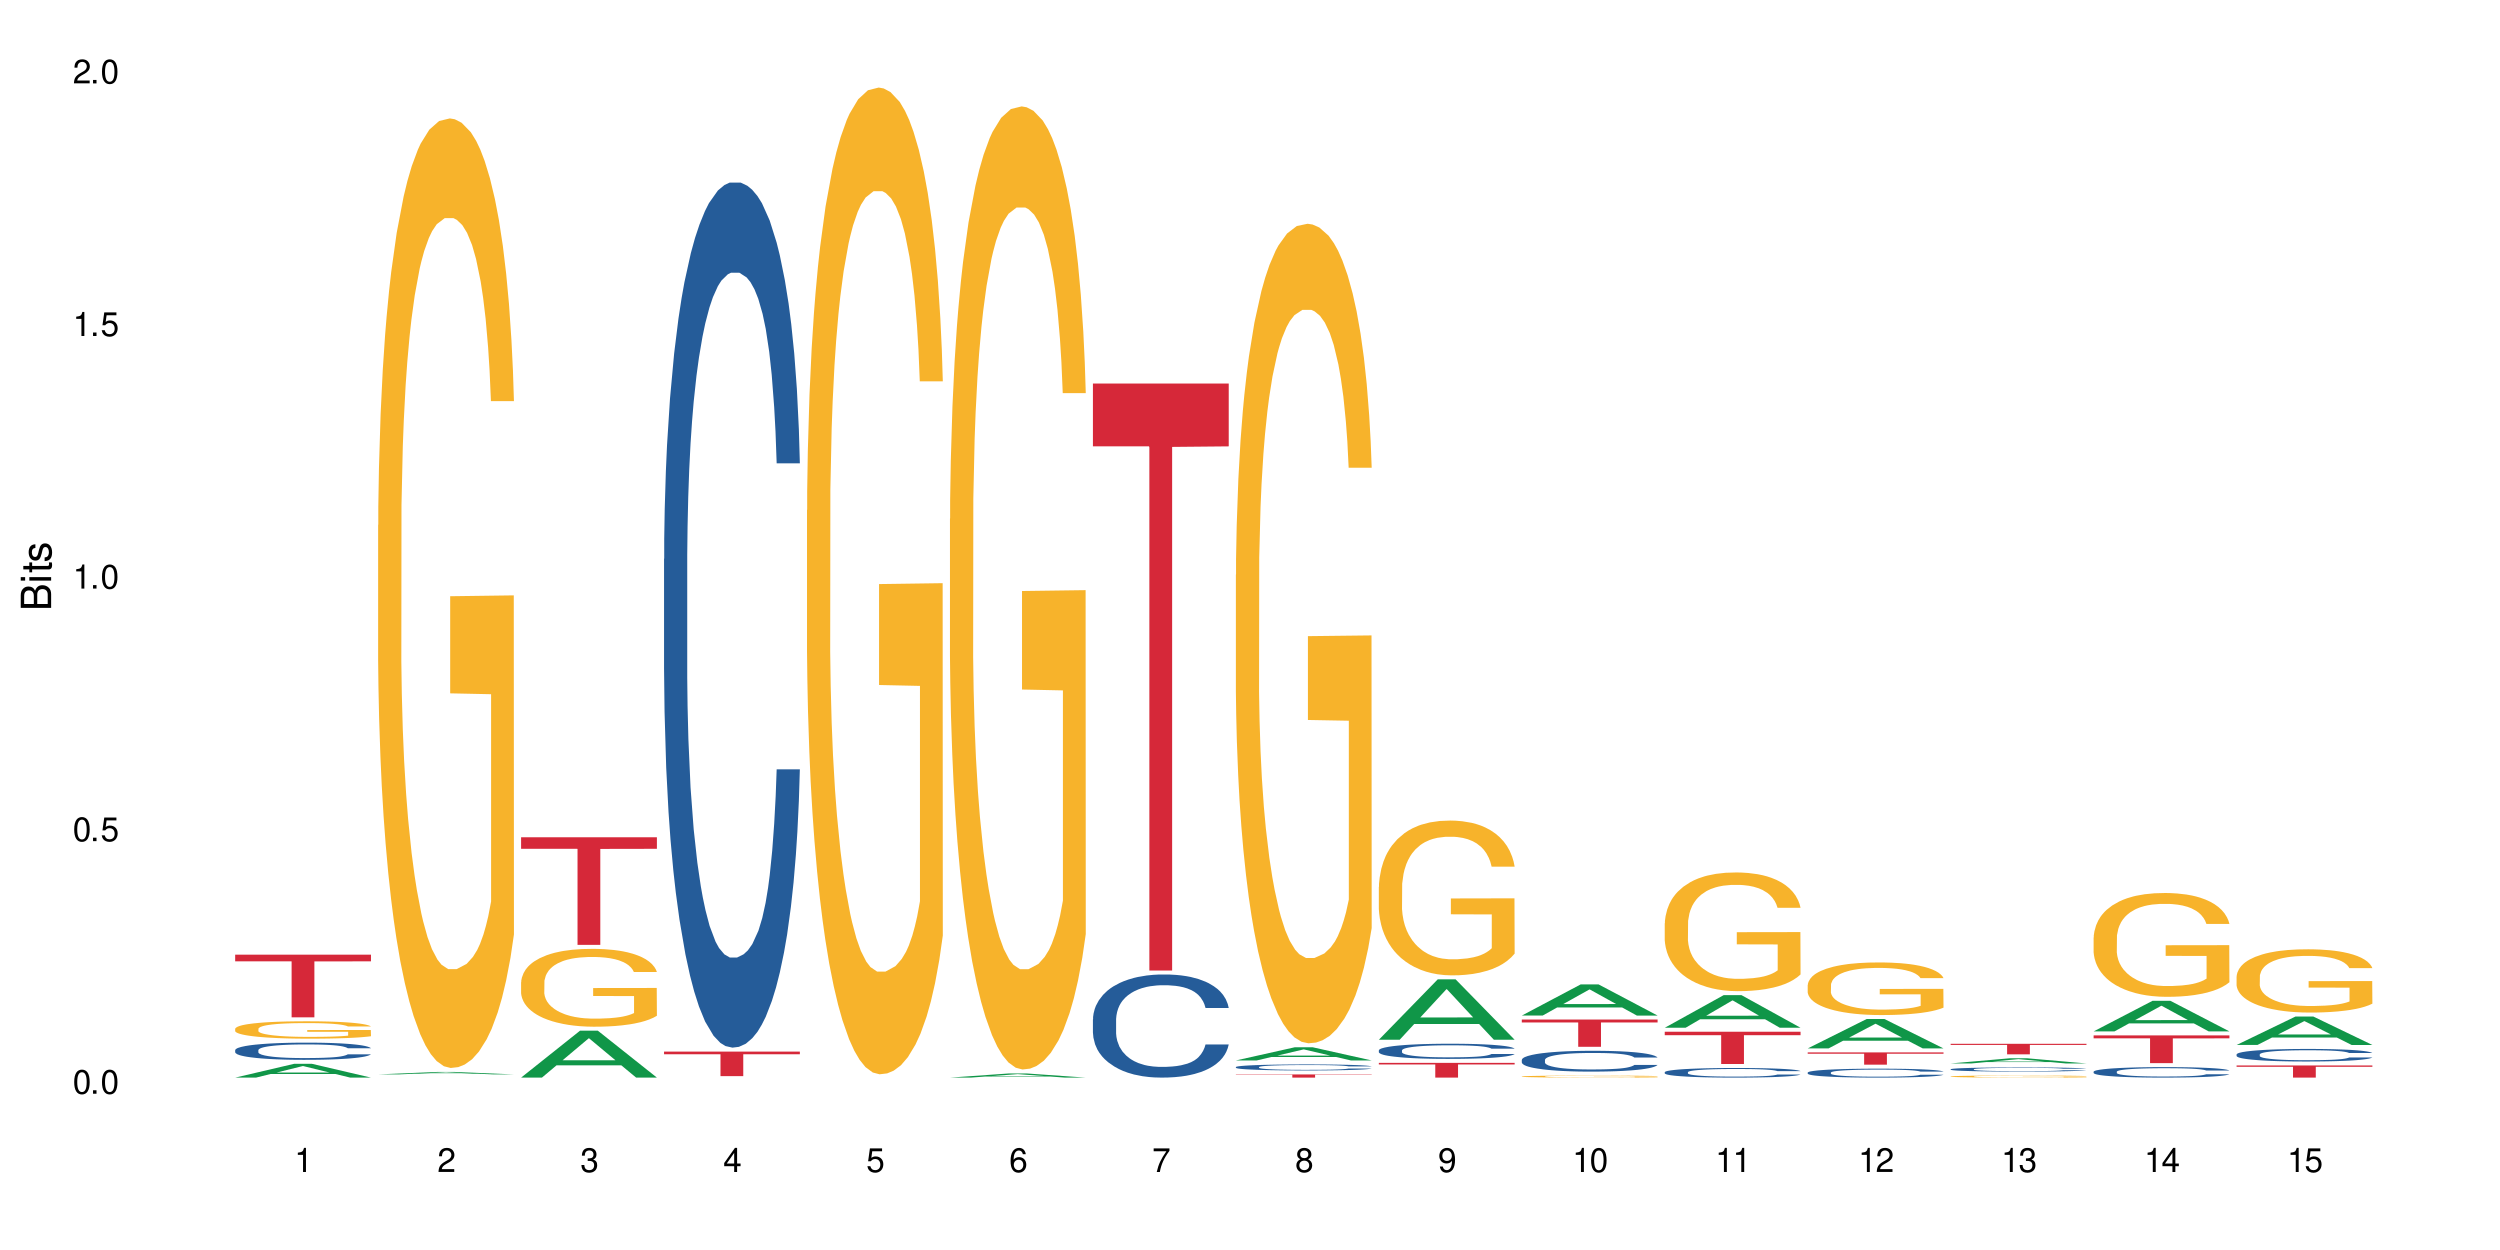 <?xml version="1.0" encoding="UTF-8"?>
<svg xmlns="http://www.w3.org/2000/svg" xmlns:xlink="http://www.w3.org/1999/xlink" width="720" height="360" viewBox="0 0 720 360">
<defs>
<g>
<g id="glyph-0-0">
</g>
<g id="glyph-0-1">
<path d="M 2.641 -6.938 C 2 -6.938 1.422 -6.656 1.078 -6.172 C 0.641 -5.562 0.406 -4.641 0.406 -3.359 C 0.406 -1.016 1.188 0.219 2.641 0.219 C 4.078 0.219 4.859 -1.016 4.859 -3.297 C 4.859 -4.641 4.656 -5.547 4.203 -6.172 C 3.844 -6.656 3.281 -6.938 2.641 -6.938 Z M 2.641 -6.188 C 3.547 -6.188 4 -5.25 4 -3.375 C 4 -1.406 3.562 -0.484 2.625 -0.484 C 1.734 -0.484 1.281 -1.438 1.281 -3.344 C 1.281 -5.25 1.734 -6.188 2.641 -6.188 Z M 2.641 -6.188 "/>
</g>
<g id="glyph-0-2">
<path d="M 1.828 -1 L 0.828 -1 L 0.828 0 L 1.828 0 Z M 1.828 -1 "/>
</g>
<g id="glyph-0-3">
<path d="M 4.562 -6.797 L 1.062 -6.797 L 0.547 -3.094 L 1.328 -3.094 C 1.719 -3.562 2.047 -3.734 2.578 -3.734 C 3.484 -3.734 4.062 -3.109 4.062 -2.094 C 4.062 -1.125 3.484 -0.531 2.578 -0.531 C 1.828 -0.531 1.375 -0.906 1.188 -1.672 L 0.328 -1.672 C 0.453 -1.109 0.547 -0.844 0.75 -0.594 C 1.125 -0.078 1.828 0.219 2.594 0.219 C 3.969 0.219 4.922 -0.781 4.922 -2.219 C 4.922 -3.562 4.031 -4.484 2.719 -4.484 C 2.25 -4.484 1.859 -4.359 1.469 -4.062 L 1.734 -5.969 L 4.562 -5.969 Z M 4.562 -6.797 "/>
</g>
<g id="glyph-0-4">
<path d="M 2.484 -4.938 L 2.484 0 L 3.328 0 L 3.328 -6.938 L 2.766 -6.938 C 2.469 -5.875 2.281 -5.734 0.984 -5.562 L 0.984 -4.938 Z M 2.484 -4.938 "/>
</g>
<g id="glyph-0-5">
<path d="M 4.859 -0.828 L 1.281 -0.828 C 1.359 -1.406 1.672 -1.781 2.5 -2.281 L 3.469 -2.828 C 4.406 -3.344 4.906 -4.062 4.906 -4.906 C 4.906 -5.484 4.672 -6.031 4.266 -6.406 C 3.859 -6.766 3.375 -6.938 2.719 -6.938 C 1.859 -6.938 1.219 -6.625 0.844 -6.031 C 0.609 -5.672 0.5 -5.234 0.484 -4.531 L 1.328 -4.531 C 1.359 -5.016 1.406 -5.281 1.531 -5.516 C 1.75 -5.938 2.188 -6.203 2.703 -6.203 C 3.469 -6.203 4.031 -5.641 4.031 -4.891 C 4.031 -4.344 3.719 -3.859 3.125 -3.516 L 2.234 -3 C 0.812 -2.172 0.406 -1.531 0.328 -0.016 L 4.859 -0.016 Z M 4.859 -0.828 "/>
</g>
<g id="glyph-0-6">
<path d="M 2.125 -3.188 L 2.578 -3.188 C 3.5 -3.188 3.984 -2.766 3.984 -1.922 C 3.984 -1.062 3.469 -0.531 2.594 -0.531 C 1.656 -0.531 1.203 -1 1.156 -2.016 L 0.312 -2.016 C 0.344 -1.453 0.438 -1.094 0.609 -0.781 C 0.953 -0.109 1.625 0.219 2.547 0.219 C 3.953 0.219 4.859 -0.625 4.859 -1.938 C 4.859 -2.828 4.516 -3.297 3.703 -3.594 C 4.344 -3.844 4.656 -4.328 4.656 -5.031 C 4.656 -6.219 3.875 -6.938 2.578 -6.938 C 1.203 -6.938 0.484 -6.172 0.453 -4.703 L 1.297 -4.703 C 1.312 -5.125 1.344 -5.359 1.453 -5.578 C 1.641 -5.969 2.062 -6.203 2.594 -6.203 C 3.344 -6.203 3.797 -5.75 3.797 -5 C 3.797 -4.516 3.609 -4.219 3.25 -4.047 C 3.016 -3.953 2.703 -3.922 2.125 -3.906 Z M 2.125 -3.188 "/>
</g>
<g id="glyph-0-7">
<path d="M 3.141 -1.672 L 3.141 0 L 3.984 0 L 3.984 -1.672 L 4.984 -1.672 L 4.984 -2.438 L 3.984 -2.438 L 3.984 -6.938 L 3.359 -6.938 L 0.266 -2.578 L 0.266 -1.672 Z M 3.141 -2.438 L 1 -2.438 L 3.141 -5.5 Z M 3.141 -2.438 "/>
</g>
<g id="glyph-0-8">
<path d="M 4.781 -5.125 C 4.609 -6.266 3.891 -6.938 2.844 -6.938 C 2.094 -6.938 1.422 -6.578 1.031 -5.953 C 0.594 -5.266 0.406 -4.422 0.406 -3.172 C 0.406 -2 0.578 -1.25 0.984 -0.641 C 1.359 -0.078 1.953 0.219 2.703 0.219 C 3.984 0.219 4.922 -0.75 4.922 -2.094 C 4.922 -3.375 4.062 -4.281 2.844 -4.281 C 2.172 -4.281 1.641 -4.031 1.281 -3.516 C 1.281 -5.234 1.828 -6.188 2.797 -6.188 C 3.391 -6.188 3.797 -5.797 3.938 -5.125 Z M 2.734 -3.531 C 3.547 -3.531 4.062 -2.953 4.062 -2.031 C 4.062 -1.156 3.484 -0.531 2.703 -0.531 C 1.922 -0.531 1.328 -1.188 1.328 -2.078 C 1.328 -2.938 1.906 -3.531 2.734 -3.531 Z M 2.734 -3.531 "/>
</g>
<g id="glyph-0-9">
<path d="M 4.984 -6.797 L 0.438 -6.797 L 0.438 -5.969 L 4.109 -5.969 C 2.5 -3.656 1.828 -2.234 1.328 0 L 2.219 0 C 2.594 -2.172 3.453 -4.047 4.984 -6.094 Z M 4.984 -6.797 "/>
</g>
<g id="glyph-0-10">
<path d="M 3.75 -3.656 C 4.469 -4.094 4.688 -4.438 4.688 -5.078 C 4.688 -6.172 3.844 -6.938 2.641 -6.938 C 1.438 -6.938 0.594 -6.172 0.594 -5.094 C 0.594 -4.438 0.812 -4.094 1.516 -3.656 C 0.734 -3.266 0.359 -2.703 0.359 -1.922 C 0.359 -0.656 1.281 0.219 2.641 0.219 C 3.984 0.219 4.922 -0.656 4.922 -1.922 C 4.922 -2.703 4.531 -3.266 3.75 -3.656 Z M 2.641 -6.188 C 3.359 -6.188 3.812 -5.75 3.812 -5.062 C 3.812 -4.406 3.344 -3.984 2.641 -3.984 C 1.922 -3.984 1.453 -4.406 1.453 -5.078 C 1.453 -5.75 1.922 -6.188 2.641 -6.188 Z M 2.641 -3.266 C 3.484 -3.266 4.062 -2.719 4.062 -1.906 C 4.062 -1.078 3.484 -0.531 2.625 -0.531 C 1.797 -0.531 1.219 -1.094 1.219 -1.906 C 1.219 -2.719 1.781 -3.266 2.641 -3.266 Z M 2.641 -3.266 "/>
</g>
<g id="glyph-0-11">
<path d="M 0.516 -1.578 C 0.672 -0.453 1.406 0.219 2.438 0.219 C 3.188 0.219 3.859 -0.141 4.266 -0.766 C 4.688 -1.453 4.891 -2.297 4.891 -3.547 C 4.891 -4.719 4.703 -5.453 4.312 -6.078 C 3.938 -6.641 3.344 -6.938 2.594 -6.938 C 1.297 -6.938 0.359 -5.969 0.359 -4.625 C 0.359 -3.344 1.234 -2.453 2.453 -2.453 C 3.094 -2.453 3.578 -2.672 4.016 -3.203 C 4 -1.484 3.469 -0.531 2.5 -0.531 C 1.906 -0.531 1.484 -0.906 1.359 -1.578 Z M 2.578 -6.203 C 3.375 -6.203 3.969 -5.531 3.969 -4.641 C 3.969 -3.797 3.391 -3.188 2.547 -3.188 C 1.734 -3.188 1.234 -3.766 1.234 -4.688 C 1.234 -5.562 1.797 -6.203 2.578 -6.203 Z M 2.578 -6.203 "/>
</g>
<g id="glyph-1-0">
</g>
<g id="glyph-1-1">
<path d="M 0 -0.953 L 0 -4.891 C 0 -5.719 -0.234 -6.344 -0.734 -6.797 C -1.188 -7.234 -1.812 -7.469 -2.5 -7.469 C -3.547 -7.469 -4.188 -7 -4.625 -5.875 C -4.984 -6.688 -5.625 -7.094 -6.531 -7.094 C -7.172 -7.094 -7.734 -6.859 -8.141 -6.391 C -8.562 -5.922 -8.75 -5.344 -8.75 -4.5 L -8.75 -0.953 Z M -4.984 -2.062 L -7.766 -2.062 L -7.766 -4.219 C -7.766 -4.844 -7.688 -5.203 -7.453 -5.5 C -7.219 -5.812 -6.859 -5.969 -6.375 -5.969 C -5.891 -5.969 -5.531 -5.812 -5.297 -5.5 C -5.062 -5.203 -4.984 -4.844 -4.984 -4.219 Z M -0.984 -2.062 L -4 -2.062 L -4 -4.781 C -4 -5.766 -3.438 -6.359 -2.484 -6.359 C -1.547 -6.359 -0.984 -5.766 -0.984 -4.781 Z M -0.984 -2.062 "/>
</g>
<g id="glyph-1-2">
<path d="M -6.281 -1.797 L -6.281 -0.797 L 0 -0.797 L 0 -1.797 Z M -8.75 -1.797 L -8.75 -0.797 L -7.484 -0.797 L -7.484 -1.797 Z M -8.75 -1.797 "/>
</g>
<g id="glyph-1-3">
<path d="M -6.281 -3.047 L -6.281 -2.016 L -8.016 -2.016 L -8.016 -1.016 L -6.281 -1.016 L -6.281 -0.172 L -5.469 -0.172 L -5.469 -1.016 L -0.719 -1.016 C -0.078 -1.016 0.281 -1.453 0.281 -2.234 C 0.281 -2.5 0.25 -2.719 0.188 -3.047 L -0.641 -3.047 C -0.609 -2.906 -0.594 -2.766 -0.594 -2.562 C -0.594 -2.141 -0.719 -2.016 -1.156 -2.016 L -5.469 -2.016 L -5.469 -3.047 Z M -6.281 -3.047 "/>
</g>
<g id="glyph-1-4">
<path d="M -4.531 -5.25 C -5.766 -5.25 -6.469 -4.422 -6.469 -2.969 C -6.469 -1.516 -5.719 -0.562 -4.547 -0.562 C -3.562 -0.562 -3.094 -1.062 -2.734 -2.562 L -2.516 -3.484 C -2.344 -4.188 -2.094 -4.469 -1.641 -4.469 C -1.047 -4.469 -0.641 -3.875 -0.641 -3 C -0.641 -2.453 -0.797 -2 -1.062 -1.75 C -1.25 -1.594 -1.422 -1.531 -1.875 -1.469 L -1.875 -0.406 C -0.422 -0.453 0.281 -1.266 0.281 -2.922 C 0.281 -4.5 -0.5 -5.516 -1.719 -5.516 C -2.656 -5.516 -3.172 -4.984 -3.469 -3.734 L -3.703 -2.766 C -3.891 -1.953 -4.156 -1.609 -4.594 -1.609 C -5.188 -1.609 -5.547 -2.125 -5.547 -2.938 C -5.547 -3.75 -5.203 -4.172 -4.531 -4.203 Z M -4.531 -5.25 "/>
</g>
</g>
</defs>
<rect x="-72" y="-36" width="864" height="432" fill="rgb(100%, 100%, 100%)" fill-opacity="1"/>
<path fill-rule="nonzero" fill="rgb(6.275%, 58.824%, 28.235%)" fill-opacity="1" d="M 67.73 310.348 L 67.773 310.344 L 84.695 306.379 L 89.836 306.379 L 106.844 310.352 L 100.867 310.352 L 96.605 309.312 L 77.926 309.312 L 73.75 310.348 L 67.73 310.348 L 79.723 308.887 L 94.895 308.883 L 87.328 307.027 L 87.246 307.023 L 87.16 307.035 L 79.684 308.883 L 79.723 308.887 Z M 67.73 310.348 "/>
<path fill-rule="nonzero" fill="rgb(14.51%, 36.078%, 60%)" fill-opacity="1" d="M 67.73 302.438 L 67.777 302.434 L 67.777 302.324 L 67.922 302.152 L 68.254 301.934 L 68.59 301.785 L 69.449 301.52 L 70.641 301.262 L 71.879 301.062 L 72.785 300.945 L 73.598 300.855 L 75.457 300.688 L 76.652 300.602 L 77.938 300.523 L 79.512 300.449 L 80.656 300.402 L 83.234 300.328 L 85.141 300.297 L 86.621 300.285 L 89.816 300.285 L 91.723 300.301 L 93.105 300.324 L 94.633 300.363 L 95.922 300.402 L 98.164 300.5 L 100.168 300.629 L 101.074 300.699 L 102.504 300.84 L 103.602 300.977 L 104.363 301.094 L 105.223 301.262 L 105.984 301.465 L 106.559 301.695 L 106.844 301.891 L 100.168 301.891 L 99.832 301.711 L 99.449 301.57 L 98.734 301.383 L 98.02 301.254 L 97.02 301.121 L 96.113 301.035 L 94.871 300.949 L 93.773 300.895 L 92.629 300.855 L 91.531 300.828 L 89.434 300.801 L 87 300.801 L 86.094 300.809 L 84.234 300.844 L 83.234 300.879 L 81.801 300.941 L 80.801 301 L 79.609 301.09 L 78.797 301.168 L 77.797 301.285 L 77.078 301.387 L 76.27 301.539 L 75.793 301.652 L 75.363 301.777 L 74.98 301.926 L 74.695 302.086 L 74.504 302.254 L 74.41 302.414 L 74.41 303.117 L 74.504 303.277 L 74.742 303.469 L 75.363 303.746 L 76.27 303.984 L 77.32 304.176 L 78.32 304.309 L 78.891 304.375 L 79.656 304.445 L 80.848 304.535 L 82.566 304.625 L 83.566 304.664 L 85.094 304.699 L 86.668 304.719 L 88.766 304.719 L 90.625 304.699 L 91.867 304.676 L 93.156 304.641 L 94.918 304.562 L 96.016 304.492 L 96.969 304.406 L 97.688 304.32 L 98.164 304.246 L 98.879 304.105 L 99.449 303.953 L 99.879 303.793 L 100.168 303.641 L 106.844 303.641 L 106.559 303.82 L 106.129 303.996 L 105.699 304.129 L 105.031 304.289 L 104.27 304.426 L 103.172 304.586 L 102.266 304.691 L 101.074 304.805 L 99.977 304.891 L 98.781 304.965 L 97.02 305.055 L 95.875 305.102 L 94.633 305.141 L 93.156 305.18 L 91.293 305.211 L 89.289 305.227 L 87.43 305.234 L 85.426 305.223 L 83.949 305.207 L 81.992 305.164 L 79.559 305.082 L 77.797 304.996 L 76.414 304.91 L 75.219 304.82 L 73.883 304.699 L 72.168 304.5 L 71.117 304.348 L 70.402 304.219 L 69.59 304.043 L 69.02 303.887 L 68.352 303.633 L 67.875 303.309 L 67.73 303.062 Z M 67.73 302.438 "/>
<path fill-rule="nonzero" fill="rgb(96.863%, 70.196%, 16.863%)" fill-opacity="1" d="M 67.73 296.277 L 67.777 296.27 L 67.777 296.18 L 67.969 295.973 L 68.445 295.691 L 69.066 295.457 L 69.734 295.273 L 70.164 295.18 L 70.879 295.039 L 71.5 294.941 L 73.074 294.734 L 75.078 294.543 L 76.172 294.461 L 77.414 294.383 L 79.18 294.297 L 79.988 294.262 L 82.469 294.191 L 85.285 294.145 L 88.383 294.129 L 89.816 294.137 L 91.77 294.152 L 94.441 294.203 L 95.969 294.25 L 97.16 294.297 L 98.402 294.355 L 99.926 294.445 L 101.359 294.555 L 102.504 294.664 L 103.648 294.801 L 104.602 294.949 L 105.414 295.109 L 106.129 295.301 L 106.559 295.461 L 106.844 295.621 L 100.215 295.621 L 99.832 295.461 L 99.402 295.34 L 98.688 295.188 L 97.973 295.078 L 97.258 294.992 L 95.922 294.871 L 94.777 294.797 L 93.344 294.734 L 91.961 294.691 L 90.387 294.664 L 89.434 294.656 L 86.906 294.656 L 84.617 294.688 L 83.281 294.727 L 82.328 294.762 L 80.992 294.832 L 80.18 294.887 L 79.703 294.922 L 78.273 295.062 L 77.32 295.191 L 76.793 295.277 L 76.125 295.414 L 75.648 295.539 L 75.125 295.723 L 74.84 295.859 L 74.457 296.172 L 74.41 296.992 L 74.551 297.168 L 74.84 297.355 L 75.219 297.52 L 75.793 297.695 L 76.363 297.828 L 77.367 298.004 L 78.227 298.125 L 78.891 298.203 L 80.18 298.324 L 80.703 298.367 L 81.945 298.449 L 83.234 298.512 L 84.809 298.566 L 86 298.594 L 87.906 298.617 L 90.34 298.617 L 93.203 298.59 L 95.016 298.555 L 96.254 298.516 L 97.066 298.484 L 98.066 298.434 L 98.781 298.391 L 99.449 298.34 L 100.262 298.262 L 100.262 297.168 L 88.48 297.164 L 88.48 296.652 L 106.797 296.645 L 106.844 298.434 L 105.844 298.559 L 104.602 298.676 L 103.41 298.77 L 102.168 298.848 L 100.406 298.934 L 98.973 298.988 L 96.781 299.051 L 94.777 299.094 L 92.676 299.121 L 90.816 299.137 L 88.621 299.141 L 86.668 299.129 L 84.57 299.102 L 82.898 299.066 L 81.371 299.02 L 79.848 298.961 L 77.938 298.863 L 76.699 298.789 L 75.41 298.691 L 74.121 298.578 L 72.977 298.453 L 72.215 298.355 L 71.453 298.246 L 70.641 298.109 L 69.879 297.953 L 69.305 297.812 L 68.781 297.652 L 68.398 297.5 L 68.016 297.297 L 67.828 297.133 L 67.73 296.988 Z M 67.73 296.277 "/>
<path fill-rule="nonzero" fill="rgb(83.922%, 15.686%, 22.353%)" fill-opacity="1" d="M 67.73 274.938 L 106.844 274.938 L 106.844 276.867 L 90.543 276.887 L 90.543 292.984 L 83.984 292.984 L 83.984 276.902 L 83.891 276.867 L 67.73 276.867 Z M 67.73 274.938 "/>
<path fill-rule="nonzero" fill="rgb(6.275%, 58.824%, 28.235%)" fill-opacity="1" d="M 108.902 309.426 L 108.945 309.426 L 125.867 308.723 L 131.008 308.723 L 148.016 309.426 L 142.039 309.426 L 137.777 309.242 L 119.098 309.242 L 114.922 309.426 L 108.902 309.426 L 120.895 309.168 L 136.062 309.168 L 128.5 308.836 L 128.418 308.836 L 128.332 308.84 L 120.855 309.168 L 120.895 309.168 Z M 108.902 309.426 "/>
<path fill-rule="nonzero" fill="rgb(96.863%, 70.196%, 16.863%)" fill-opacity="1" d="M 108.902 151.234 L 108.949 150.984 L 108.949 145.988 L 109.141 134.75 L 109.617 119.266 L 110.238 106.527 L 110.906 96.539 L 111.336 91.293 L 112.051 83.801 L 112.672 78.309 L 114.246 67.066 L 116.25 56.578 L 117.344 52.082 L 118.586 47.836 L 120.352 43.094 L 121.16 41.344 L 123.641 37.348 L 126.457 34.852 L 129.555 34.102 L 130.988 34.352 L 132.941 35.352 L 135.613 38.098 L 137.141 40.594 L 138.332 43.094 L 139.574 46.34 L 141.098 51.332 L 142.531 57.328 L 143.676 63.32 L 144.82 70.812 L 145.773 78.805 L 146.586 87.547 L 147.301 98.039 L 147.73 106.777 L 148.016 115.52 L 141.387 115.52 L 141.004 106.777 L 140.574 100.035 L 139.859 91.793 L 139.145 85.801 L 138.43 81.055 L 137.094 74.562 L 135.949 70.566 L 134.516 67.066 L 133.133 64.82 L 131.559 63.32 L 130.605 62.824 L 128.078 62.824 L 125.789 64.57 L 124.453 66.57 L 123.5 68.566 L 122.164 72.312 L 121.352 75.309 L 120.875 77.309 L 119.445 85.051 L 118.488 92.043 L 117.965 96.789 L 117.297 104.281 L 116.82 111.023 L 116.297 121.016 L 116.008 128.508 L 115.629 145.488 L 115.582 190.445 L 115.723 199.934 L 116.008 210.176 L 116.391 219.164 L 116.965 228.656 L 117.535 235.898 L 118.539 245.641 L 119.395 252.133 L 120.062 256.379 L 121.352 263.121 L 121.875 265.371 L 123.117 269.863 L 124.406 273.363 L 125.98 276.359 L 127.172 277.855 L 129.078 279.105 L 131.512 279.105 L 134.375 277.605 L 136.188 275.609 L 137.426 273.609 L 138.238 271.863 L 139.238 269.117 L 139.953 266.617 L 140.621 263.871 L 141.434 259.625 L 141.434 199.934 L 129.652 199.684 L 129.652 171.715 L 147.969 171.465 L 148.016 269.117 L 147.016 275.859 L 145.773 282.352 L 144.582 287.348 L 143.34 291.594 L 141.578 296.34 L 140.145 299.336 L 137.949 302.832 L 135.949 305.078 L 133.848 306.578 L 131.988 307.328 L 129.793 307.578 L 127.84 307.078 L 125.742 305.578 L 124.07 303.582 L 122.543 301.082 L 121.02 297.836 L 119.109 292.594 L 117.871 288.348 L 116.582 283.102 L 115.293 276.859 L 114.148 270.113 L 113.387 264.871 L 112.625 258.875 L 111.812 251.383 L 111.051 242.891 L 110.477 235.148 L 109.953 226.41 L 109.57 218.168 L 109.188 206.93 L 108.996 197.938 L 108.902 190.195 Z M 108.902 151.234 "/>
<path fill-rule="nonzero" fill="rgb(6.275%, 58.824%, 28.235%)" fill-opacity="1" d="M 150.074 310.34 L 150.117 310.324 L 167.039 296.84 L 172.18 296.84 L 189.188 310.352 L 183.211 310.352 L 178.949 306.824 L 160.27 306.824 L 156.09 310.34 L 150.074 310.34 L 162.066 305.363 L 177.234 305.352 L 169.672 299.047 L 169.59 299.035 L 169.504 299.07 L 162.027 305.352 L 162.066 305.363 Z M 150.074 310.34 "/>
<path fill-rule="nonzero" fill="rgb(96.863%, 70.196%, 16.863%)" fill-opacity="1" d="M 150.074 282.875 L 150.121 282.855 L 150.121 282.445 L 150.312 281.523 L 150.789 280.254 L 151.41 279.207 L 152.078 278.391 L 152.508 277.961 L 153.223 277.344 L 153.844 276.895 L 155.418 275.973 L 157.418 275.113 L 158.516 274.746 L 159.758 274.395 L 161.523 274.008 L 162.332 273.863 L 164.812 273.535 L 167.629 273.332 L 170.727 273.27 L 172.16 273.289 L 174.113 273.371 L 176.785 273.598 L 178.312 273.801 L 179.504 274.008 L 180.746 274.273 L 182.27 274.684 L 183.703 275.176 L 184.848 275.664 L 185.992 276.281 L 186.945 276.938 L 187.758 277.652 L 188.473 278.512 L 188.902 279.23 L 189.188 279.945 L 182.559 279.945 L 182.176 279.23 L 181.746 278.676 L 181.031 278 L 180.316 277.508 L 179.602 277.121 L 178.266 276.586 L 177.121 276.262 L 175.688 275.973 L 174.305 275.789 L 172.73 275.664 L 171.777 275.625 L 169.25 275.625 L 166.961 275.77 L 165.625 275.934 L 164.672 276.098 L 163.336 276.402 L 162.523 276.648 L 162.047 276.812 L 160.617 277.449 L 159.66 278.02 L 159.137 278.41 L 158.469 279.023 L 157.992 279.578 L 157.469 280.398 L 157.18 281.012 L 156.801 282.402 L 156.754 286.09 L 156.895 286.867 L 157.18 287.707 L 157.562 288.445 L 158.137 289.223 L 158.707 289.816 L 159.711 290.613 L 160.566 291.148 L 161.234 291.496 L 162.523 292.047 L 163.047 292.234 L 164.289 292.602 L 165.578 292.887 L 167.148 293.133 L 168.344 293.258 L 170.25 293.359 L 172.684 293.359 L 175.547 293.238 L 177.359 293.074 L 178.598 292.91 L 179.41 292.766 L 180.41 292.539 L 181.125 292.336 L 181.793 292.109 L 182.605 291.762 L 182.605 286.867 L 170.824 286.848 L 170.824 284.555 L 189.141 284.531 L 189.188 292.539 L 188.188 293.094 L 186.945 293.625 L 185.754 294.035 L 184.512 294.383 L 182.746 294.773 L 181.316 295.02 L 179.121 295.305 L 177.121 295.488 L 175.02 295.613 L 173.16 295.672 L 170.965 295.695 L 169.012 295.652 L 166.91 295.531 L 165.242 295.367 L 163.715 295.16 L 162.191 294.895 L 160.281 294.465 L 159.043 294.117 L 157.754 293.688 L 156.465 293.176 L 155.32 292.621 L 154.559 292.191 L 153.793 291.699 L 152.984 291.086 L 152.219 290.391 L 151.648 289.754 L 151.125 289.039 L 150.742 288.363 L 150.359 287.441 L 150.168 286.703 L 150.074 286.07 Z M 150.074 282.875 "/>
<path fill-rule="nonzero" fill="rgb(83.922%, 15.686%, 22.353%)" fill-opacity="1" d="M 150.074 241.141 L 189.188 241.141 L 189.188 244.457 L 172.887 244.488 L 172.887 272.125 L 166.328 272.125 L 166.328 244.516 L 166.234 244.457 L 150.074 244.457 Z M 150.074 241.141 "/>
<path fill-rule="nonzero" fill="rgb(14.51%, 36.078%, 60%)" fill-opacity="1" d="M 191.246 160.988 L 191.293 160.758 L 191.293 155.293 L 191.438 146.641 L 191.77 135.711 L 192.105 128.195 L 192.965 114.758 L 194.156 101.777 L 195.395 91.758 L 196.301 85.836 L 197.113 81.281 L 198.973 72.855 L 200.164 68.531 L 201.453 64.66 L 203.027 60.789 L 204.172 58.512 L 206.746 54.867 L 208.656 53.273 L 210.133 52.59 L 213.332 52.59 L 215.238 53.5 L 216.621 54.641 L 218.148 56.461 L 219.438 58.512 L 221.676 63.52 L 223.68 69.898 L 224.586 73.539 L 226.02 80.602 L 227.117 87.43 L 227.879 93.352 L 228.738 101.777 L 229.5 112.027 L 230.074 123.641 L 230.359 133.434 L 223.68 133.434 L 223.348 124.324 L 222.965 117.262 L 222.25 107.926 L 221.535 101.324 L 220.531 94.719 L 219.625 90.391 L 218.387 86.066 L 217.289 83.332 L 216.145 81.281 L 215.047 79.918 L 212.949 78.551 L 210.516 78.551 L 209.609 79.004 L 207.75 80.828 L 206.746 82.422 L 205.316 85.609 L 204.316 88.57 L 203.121 93.125 L 202.312 96.996 L 201.309 102.918 L 200.594 108.156 L 199.785 115.668 L 199.309 121.363 L 198.879 127.738 L 198.496 135.254 L 198.211 143.223 L 198.02 151.648 L 197.922 159.848 L 197.922 195.145 L 198.02 203.344 L 198.258 212.906 L 198.879 226.801 L 199.785 238.867 L 200.832 248.434 L 201.836 255.266 L 202.406 258.453 L 203.172 262.098 L 204.363 266.652 L 206.082 271.207 L 207.082 273.027 L 208.609 274.848 L 210.184 275.762 L 212.281 275.762 L 214.141 274.848 L 215.383 273.711 L 216.668 271.891 L 218.434 268.02 L 219.531 264.375 L 220.484 260.047 L 221.199 255.719 L 221.676 252.078 L 222.395 245.016 L 222.965 237.273 L 223.395 229.305 L 223.68 221.562 L 230.359 221.562 L 230.074 230.672 L 229.645 239.551 L 229.215 246.156 L 228.547 254.125 L 227.781 261.188 L 226.688 269.156 L 225.781 274.395 L 224.586 280.086 L 223.488 284.414 L 222.297 288.285 L 220.531 292.84 L 219.387 295.117 L 218.148 297.168 L 216.668 298.988 L 214.809 300.582 L 212.805 301.492 L 210.945 301.723 L 208.941 301.266 L 207.465 300.355 L 205.508 298.305 L 203.074 294.207 L 201.309 289.879 L 199.926 285.551 L 198.734 280.996 L 197.398 274.848 L 195.684 264.828 L 194.633 257.086 L 193.918 250.711 L 193.105 241.828 L 192.535 233.859 L 191.867 221.105 L 191.391 204.938 L 191.246 192.414 Z M 191.246 160.988 "/>
<path fill-rule="nonzero" fill="rgb(83.922%, 15.686%, 22.353%)" fill-opacity="1" d="M 191.246 302.867 L 230.359 302.867 L 230.359 303.621 L 214.059 303.629 L 214.059 309.918 L 207.5 309.918 L 207.5 303.633 L 207.402 303.621 L 191.246 303.621 Z M 191.246 302.867 "/>
<path fill-rule="nonzero" fill="rgb(96.863%, 70.196%, 16.863%)" fill-opacity="1" d="M 232.418 146.934 L 232.465 146.672 L 232.465 141.484 L 232.656 129.805 L 233.133 113.715 L 233.754 100.477 L 234.422 90.098 L 234.852 84.648 L 235.566 76.859 L 236.188 71.152 L 237.758 59.473 L 239.762 48.574 L 240.859 43.902 L 242.102 39.488 L 243.863 34.559 L 244.676 32.742 L 247.156 28.59 L 249.969 25.992 L 253.07 25.215 L 254.504 25.477 L 256.457 26.512 L 259.129 29.367 L 260.656 31.961 L 261.848 34.559 L 263.086 37.934 L 264.613 43.121 L 266.047 49.352 L 267.191 55.578 L 268.336 63.367 L 269.289 71.672 L 270.098 80.754 L 270.816 91.652 L 271.246 100.738 L 271.531 109.82 L 264.898 109.82 L 264.52 100.738 L 264.09 93.73 L 263.375 85.164 L 262.66 78.938 L 261.941 74.008 L 260.609 67.258 L 259.461 63.105 L 258.031 59.473 L 256.648 57.137 L 255.074 55.578 L 254.121 55.062 L 251.594 55.062 L 249.305 56.879 L 247.969 58.953 L 247.012 61.031 L 245.676 64.922 L 244.867 68.035 L 244.391 70.113 L 242.957 78.16 L 242.004 85.426 L 241.48 90.355 L 240.812 98.141 L 240.336 105.148 L 239.812 115.531 L 239.523 123.316 L 239.145 140.965 L 239.094 187.68 L 239.238 197.539 L 239.523 208.18 L 239.906 217.523 L 240.48 227.387 L 241.051 234.914 L 242.051 245.035 L 242.91 251.781 L 243.578 256.195 L 244.867 263.199 L 245.391 265.535 L 246.633 270.207 L 247.918 273.84 L 249.492 276.957 L 250.688 278.512 L 252.594 279.812 L 255.027 279.812 L 257.887 278.254 L 259.699 276.176 L 260.941 274.102 L 261.754 272.285 L 262.754 269.43 L 263.469 266.836 L 264.137 263.98 L 264.949 259.566 L 264.949 197.539 L 253.168 197.281 L 253.168 168.215 L 271.484 167.953 L 271.531 269.43 L 270.527 276.438 L 269.289 283.184 L 268.098 288.375 L 266.855 292.789 L 265.09 297.719 L 263.66 300.832 L 261.465 304.465 L 259.461 306.801 L 257.363 308.359 L 255.504 309.137 L 253.309 309.398 L 251.355 308.879 L 249.254 307.32 L 247.586 305.246 L 246.059 302.648 L 244.531 299.273 L 242.625 293.824 L 241.387 289.414 L 240.098 283.965 L 238.809 277.477 L 237.664 270.469 L 236.902 265.02 L 236.137 258.789 L 235.328 251.004 L 234.562 242.18 L 233.992 234.133 L 233.465 225.051 L 233.086 216.488 L 232.703 204.809 L 232.512 195.465 L 232.418 187.418 Z M 232.418 146.934 "/>
<path fill-rule="nonzero" fill="rgb(6.275%, 58.824%, 28.235%)" fill-opacity="1" d="M 273.59 310.352 L 273.629 310.348 L 290.555 309.156 L 295.695 309.156 L 312.703 310.352 L 306.727 310.352 L 302.465 310.039 L 283.785 310.039 L 279.605 310.352 L 273.59 310.352 L 285.582 309.91 L 300.75 309.91 L 293.188 309.352 L 293.02 309.352 L 285.539 309.91 L 285.582 309.91 Z M 273.59 310.352 "/>
<path fill-rule="nonzero" fill="rgb(96.863%, 70.196%, 16.863%)" fill-opacity="1" d="M 273.59 149.441 L 273.637 149.188 L 273.637 144.121 L 273.828 132.723 L 274.305 117.02 L 274.926 104.102 L 275.594 93.969 L 276.023 88.648 L 276.738 81.051 L 277.355 75.477 L 278.93 64.078 L 280.934 53.438 L 282.031 48.879 L 283.273 44.574 L 285.035 39.762 L 285.848 37.988 L 288.328 33.934 L 291.141 31.402 L 294.242 30.641 L 295.672 30.895 L 297.629 31.906 L 300.301 34.695 L 301.828 37.227 L 303.02 39.762 L 304.258 43.055 L 305.785 48.121 L 307.215 54.199 L 308.363 60.277 L 309.508 67.879 L 310.461 75.984 L 311.27 84.848 L 311.988 95.488 L 312.414 104.352 L 312.703 113.219 L 306.07 113.219 L 305.691 104.352 L 305.262 97.516 L 304.547 89.156 L 303.832 83.074 L 303.113 78.262 L 301.777 71.676 L 300.633 67.625 L 299.203 64.078 L 297.82 61.797 L 296.246 60.277 L 295.293 59.773 L 292.766 59.773 L 290.473 61.543 L 289.141 63.57 L 288.184 65.598 L 286.848 69.398 L 286.039 72.438 L 285.562 74.465 L 284.129 82.316 L 283.176 89.41 L 282.652 94.223 L 281.984 101.82 L 281.508 108.66 L 280.98 118.793 L 280.695 126.391 L 280.316 143.617 L 280.266 189.211 L 280.41 198.836 L 280.695 209.223 L 281.078 218.34 L 281.648 227.965 L 282.223 235.312 L 283.223 245.191 L 284.082 251.777 L 284.75 256.082 L 286.039 262.922 L 286.562 265.203 L 287.805 269.762 L 289.09 273.309 L 290.664 276.348 L 291.859 277.867 L 293.766 279.133 L 296.199 279.133 L 299.059 277.613 L 300.871 275.586 L 302.113 273.562 L 302.922 271.789 L 303.926 269 L 304.641 266.469 L 305.309 263.684 L 306.121 259.375 L 306.121 198.836 L 294.34 198.582 L 294.34 170.211 L 312.656 169.961 L 312.703 269 L 311.699 275.84 L 310.461 282.426 L 309.27 287.492 L 308.027 291.801 L 306.262 296.613 L 304.832 299.652 L 302.637 303.199 L 300.633 305.477 L 298.535 306.996 L 296.676 307.758 L 294.48 308.012 L 292.527 307.504 L 290.426 305.984 L 288.758 303.957 L 287.23 301.426 L 285.703 298.133 L 283.797 292.812 L 282.555 288.508 L 281.27 283.188 L 279.98 276.855 L 278.836 270.016 L 278.074 264.695 L 277.309 258.617 L 276.5 251.016 L 275.734 242.406 L 275.164 234.551 L 274.637 225.688 L 274.258 217.328 L 273.875 205.93 L 273.684 196.809 L 273.59 188.957 Z M 273.59 149.441 "/>
<path fill-rule="nonzero" fill="rgb(14.51%, 36.078%, 60%)" fill-opacity="1" d="M 314.762 293.586 L 314.809 293.559 L 314.809 292.906 L 314.953 291.875 L 315.285 290.574 L 315.621 289.676 L 316.477 288.078 L 317.672 286.531 L 318.91 285.336 L 319.816 284.633 L 320.629 284.09 L 322.488 283.086 L 323.68 282.57 L 324.969 282.109 L 326.543 281.645 L 327.688 281.375 L 330.262 280.941 L 332.172 280.75 L 333.648 280.668 L 336.844 280.668 L 338.754 280.777 L 340.137 280.914 L 341.664 281.133 L 342.949 281.375 L 345.191 281.973 L 347.195 282.73 L 348.102 283.164 L 349.531 284.008 L 350.629 284.82 L 351.395 285.527 L 352.25 286.531 L 353.016 287.75 L 353.586 289.133 L 353.875 290.301 L 347.195 290.301 L 346.863 289.215 L 346.48 288.375 L 345.766 287.262 L 345.051 286.477 L 344.047 285.688 L 343.141 285.172 L 341.902 284.656 L 340.805 284.332 L 339.66 284.09 L 338.562 283.926 L 336.465 283.762 L 334.031 283.762 L 333.125 283.816 L 331.266 284.035 L 330.262 284.223 L 328.832 284.605 L 327.832 284.957 L 326.637 285.5 L 325.828 285.961 L 324.824 286.664 L 324.109 287.289 L 323.297 288.184 L 322.82 288.863 L 322.391 289.621 L 322.012 290.52 L 321.727 291.469 L 321.535 292.473 L 321.438 293.449 L 321.438 297.652 L 321.535 298.629 L 321.773 299.77 L 322.391 301.426 L 323.297 302.863 L 324.348 304.004 L 325.352 304.816 L 325.922 305.195 L 326.684 305.629 L 327.879 306.172 L 329.594 306.715 L 330.598 306.934 L 332.121 307.148 L 333.695 307.258 L 335.797 307.258 L 337.656 307.148 L 338.895 307.016 L 340.184 306.797 L 341.949 306.336 L 343.047 305.902 L 344 305.387 L 344.715 304.871 L 345.191 304.438 L 345.906 303.594 L 346.48 302.672 L 346.91 301.723 L 347.195 300.801 L 353.875 300.801 L 353.586 301.887 L 353.16 302.945 L 352.73 303.73 L 352.062 304.68 L 351.297 305.523 L 350.199 306.473 L 349.293 307.094 L 348.102 307.773 L 347.004 308.289 L 345.812 308.75 L 344.047 309.293 L 342.902 309.562 L 341.664 309.809 L 340.184 310.027 L 338.324 310.215 L 336.32 310.324 L 334.461 310.352 L 332.457 310.297 L 330.977 310.188 L 329.023 309.945 L 326.59 309.457 L 324.824 308.941 L 323.441 308.426 L 322.25 307.883 L 320.914 307.148 L 319.195 305.957 L 318.148 305.035 L 317.434 304.273 L 316.621 303.215 L 316.047 302.266 L 315.379 300.746 L 314.902 298.82 L 314.762 297.328 Z M 314.762 293.586 "/>
<path fill-rule="nonzero" fill="rgb(83.922%, 15.686%, 22.353%)" fill-opacity="1" d="M 314.762 110.453 L 353.875 110.453 L 353.875 128.551 L 337.574 128.711 L 337.574 279.523 L 331.016 279.523 L 331.016 128.867 L 330.918 128.551 L 314.762 128.551 Z M 314.762 110.453 "/>
<path fill-rule="nonzero" fill="rgb(6.275%, 58.824%, 28.235%)" fill-opacity="1" d="M 355.934 305.406 L 355.973 305.402 L 372.898 301.613 L 378.039 301.613 L 395.047 305.41 L 389.07 305.41 L 384.809 304.418 L 366.129 304.418 L 361.949 305.406 L 355.934 305.406 L 367.926 304.008 L 383.094 304.008 L 375.531 302.234 L 375.445 302.23 L 375.363 302.242 L 367.883 304.008 L 367.926 304.008 Z M 355.934 305.406 "/>
<path fill-rule="nonzero" fill="rgb(14.51%, 36.078%, 60%)" fill-opacity="1" d="M 355.934 307.312 L 355.98 307.309 L 355.98 307.27 L 356.125 307.211 L 356.457 307.137 L 356.789 307.082 L 357.648 306.988 L 358.844 306.898 L 360.082 306.828 L 360.988 306.789 L 361.801 306.754 L 363.66 306.695 L 364.852 306.668 L 366.141 306.641 L 367.715 306.613 L 368.859 306.598 L 371.434 306.57 L 373.344 306.559 L 374.82 306.555 L 378.016 306.555 L 379.926 306.562 L 381.309 306.57 L 382.836 306.582 L 384.121 306.598 L 386.363 306.633 L 388.367 306.676 L 389.273 306.703 L 390.703 306.75 L 391.801 306.797 L 392.566 306.84 L 393.422 306.898 L 394.188 306.969 L 394.758 307.051 L 395.047 307.117 L 388.367 307.117 L 388.035 307.055 L 387.652 307.008 L 386.938 306.941 L 386.223 306.895 L 385.219 306.848 L 384.312 306.82 L 383.074 306.789 L 381.977 306.77 L 380.832 306.754 L 379.734 306.746 L 377.637 306.738 L 374.297 306.738 L 372.438 306.754 L 371.434 306.762 L 370.004 306.785 L 369 306.805 L 367.809 306.84 L 367 306.863 L 365.996 306.906 L 365.281 306.941 L 364.469 306.996 L 363.992 307.035 L 363.562 307.078 L 363.184 307.133 L 362.895 307.188 L 362.707 307.246 L 362.609 307.305 L 362.609 307.551 L 362.707 307.605 L 362.945 307.672 L 363.562 307.77 L 364.469 307.855 L 365.52 307.922 L 366.52 307.969 L 367.094 307.992 L 367.855 308.016 L 369.051 308.047 L 370.766 308.078 L 371.77 308.094 L 373.293 308.105 L 374.867 308.113 L 376.969 308.113 L 378.828 308.105 L 380.066 308.098 L 381.355 308.086 L 383.121 308.059 L 384.219 308.031 L 385.172 308 L 385.887 307.973 L 386.363 307.945 L 387.078 307.898 L 387.652 307.844 L 388.082 307.789 L 388.367 307.734 L 395.047 307.734 L 394.758 307.797 L 394.328 307.859 L 393.902 307.906 L 393.234 307.961 L 392.469 308.012 L 391.371 308.066 L 390.465 308.102 L 389.273 308.141 L 388.176 308.172 L 386.984 308.199 L 385.219 308.23 L 384.074 308.246 L 382.836 308.262 L 381.355 308.273 L 379.496 308.285 L 377.492 308.289 L 375.633 308.293 L 373.629 308.289 L 372.148 308.281 L 370.195 308.27 L 367.762 308.238 L 365.996 308.211 L 364.613 308.18 L 363.422 308.148 L 362.086 308.105 L 360.367 308.035 L 359.32 307.98 L 358.602 307.938 L 357.793 307.875 L 357.219 307.82 L 356.551 307.73 L 356.074 307.617 L 355.934 307.531 Z M 355.934 307.312 "/>
<path fill-rule="nonzero" fill="rgb(96.863%, 70.196%, 16.863%)" fill-opacity="1" d="M 355.934 165.539 L 355.98 165.32 L 355.98 161.012 L 356.172 151.312 L 356.648 137.949 L 357.27 126.953 L 357.938 118.332 L 358.363 113.805 L 359.082 107.34 L 359.699 102.598 L 361.273 92.898 L 363.277 83.844 L 364.375 79.965 L 365.613 76.301 L 367.379 72.207 L 368.191 70.699 L 370.672 67.25 L 373.484 65.094 L 376.586 64.445 L 378.016 64.66 L 379.973 65.523 L 382.645 67.895 L 384.172 70.051 L 385.363 72.207 L 386.602 75.008 L 388.129 79.32 L 389.559 84.492 L 390.703 89.664 L 391.848 96.133 L 392.805 103.027 L 393.613 110.574 L 394.328 119.625 L 394.758 127.172 L 395.047 134.715 L 388.414 134.715 L 388.035 127.172 L 387.605 121.352 L 386.891 114.238 L 386.172 109.066 L 385.457 104.969 L 384.121 99.363 L 382.977 95.918 L 381.547 92.898 L 380.164 90.957 L 378.59 89.664 L 377.637 89.234 L 375.105 89.234 L 372.816 90.742 L 371.48 92.469 L 370.527 94.191 L 369.191 97.426 L 368.383 100.012 L 367.906 101.734 L 366.473 108.418 L 365.52 114.453 L 364.996 118.547 L 364.328 125.016 L 363.852 130.836 L 363.324 139.457 L 363.039 145.922 L 362.656 160.578 L 362.609 199.379 L 362.754 207.57 L 363.039 216.406 L 363.422 224.164 L 363.992 232.355 L 364.566 238.609 L 365.566 247.016 L 366.426 252.617 L 367.094 256.281 L 368.383 262.102 L 368.906 264.043 L 370.148 267.922 L 371.434 270.938 L 373.008 273.527 L 374.199 274.82 L 376.109 275.898 L 378.543 275.898 L 381.402 274.605 L 383.215 272.879 L 384.457 271.156 L 385.266 269.645 L 386.27 267.273 L 386.984 265.121 L 387.652 262.75 L 388.461 259.086 L 388.461 207.57 L 376.68 207.352 L 376.68 183.211 L 394.996 182.996 L 395.047 267.273 L 394.043 273.094 L 392.805 278.699 L 391.609 283.012 L 390.371 286.676 L 388.605 290.77 L 387.176 293.355 L 384.98 296.375 L 382.977 298.312 L 380.879 299.605 L 379.02 300.254 L 376.824 300.469 L 374.867 300.039 L 372.77 298.746 L 371.102 297.02 L 369.574 294.863 L 368.047 292.062 L 366.141 287.535 L 364.898 283.871 L 363.613 279.348 L 362.324 273.957 L 361.18 268.137 L 360.414 263.609 L 359.652 258.438 L 358.844 251.973 L 358.078 244.645 L 357.508 237.961 L 356.98 230.418 L 356.602 223.305 L 356.219 213.605 L 356.027 205.844 L 355.934 199.164 Z M 355.934 165.539 "/>
<path fill-rule="nonzero" fill="rgb(83.922%, 15.686%, 22.353%)" fill-opacity="1" d="M 355.934 309.438 L 395.047 309.438 L 395.047 309.535 L 378.746 309.535 L 378.746 310.352 L 372.188 310.352 L 372.188 309.535 L 355.934 309.535 Z M 355.934 309.438 "/>
<path fill-rule="nonzero" fill="rgb(6.275%, 58.824%, 28.235%)" fill-opacity="1" d="M 397.105 299.434 L 397.145 299.418 L 414.07 282.051 L 419.211 282.051 L 436.219 299.449 L 430.242 299.449 L 425.98 294.91 L 407.301 294.91 L 403.121 299.434 L 397.105 299.434 L 409.098 293.031 L 424.266 293.016 L 416.703 284.895 L 416.617 284.879 L 416.535 284.926 L 409.055 293.016 L 409.098 293.031 Z M 397.105 299.434 "/>
<path fill-rule="nonzero" fill="rgb(14.51%, 36.078%, 60%)" fill-opacity="1" d="M 397.105 302.496 L 397.152 302.492 L 397.152 302.395 L 397.293 302.246 L 397.629 302.055 L 397.961 301.922 L 398.82 301.688 L 400.012 301.457 L 401.254 301.281 L 402.16 301.18 L 402.973 301.098 L 404.832 300.949 L 406.023 300.875 L 407.312 300.809 L 408.887 300.738 L 410.031 300.699 L 412.605 300.637 L 414.516 300.609 L 415.992 300.594 L 419.188 300.594 L 421.098 300.613 L 422.48 300.633 L 424.008 300.664 L 425.293 300.699 L 427.535 300.789 L 429.539 300.898 L 430.445 300.965 L 431.875 301.086 L 432.973 301.207 L 433.738 301.309 L 434.594 301.457 L 435.359 301.637 L 435.93 301.84 L 436.219 302.012 L 429.539 302.012 L 429.207 301.852 L 428.824 301.73 L 428.109 301.566 L 427.395 301.449 L 426.391 301.336 L 425.484 301.258 L 424.246 301.184 L 423.148 301.133 L 422.004 301.098 L 420.906 301.074 L 418.809 301.051 L 416.375 301.051 L 415.469 301.059 L 413.609 301.09 L 412.605 301.117 L 411.176 301.176 L 410.172 301.227 L 408.98 301.305 L 408.172 301.375 L 407.168 301.477 L 406.453 301.57 L 405.641 301.703 L 405.164 301.801 L 404.734 301.914 L 404.355 302.043 L 404.066 302.184 L 403.879 302.332 L 403.781 302.477 L 403.781 303.094 L 403.879 303.238 L 404.117 303.406 L 404.734 303.648 L 405.641 303.863 L 406.691 304.027 L 407.691 304.148 L 408.266 304.203 L 409.027 304.27 L 410.223 304.348 L 411.938 304.43 L 412.941 304.461 L 414.465 304.492 L 416.039 304.508 L 418.141 304.508 L 420 304.492 L 421.238 304.473 L 422.527 304.441 L 424.293 304.371 L 425.391 304.309 L 426.344 304.234 L 427.059 304.156 L 427.535 304.094 L 428.25 303.969 L 428.824 303.832 L 429.254 303.695 L 429.539 303.559 L 436.219 303.559 L 435.93 303.719 L 435.5 303.875 L 435.07 303.988 L 434.406 304.129 L 433.641 304.254 L 432.543 304.391 L 431.637 304.484 L 430.445 304.586 L 429.348 304.66 L 428.156 304.727 L 426.391 304.809 L 425.246 304.848 L 424.008 304.883 L 422.527 304.914 L 420.668 304.945 L 418.664 304.961 L 416.805 304.965 L 414.801 304.957 L 413.32 304.941 L 411.367 304.902 L 408.934 304.832 L 407.168 304.758 L 405.785 304.68 L 404.594 304.602 L 403.258 304.492 L 401.539 304.316 L 400.492 304.18 L 399.773 304.07 L 398.965 303.914 L 398.391 303.773 L 397.723 303.551 L 397.246 303.266 L 397.105 303.047 Z M 397.105 302.496 "/>
<path fill-rule="nonzero" fill="rgb(96.863%, 70.196%, 16.863%)" fill-opacity="1" d="M 397.105 255.418 L 397.152 255.375 L 397.152 254.562 L 397.344 252.73 L 397.82 250.203 L 398.441 248.129 L 399.105 246.5 L 399.535 245.645 L 400.254 244.422 L 400.871 243.527 L 402.445 241.695 L 404.449 239.984 L 405.547 239.25 L 406.785 238.559 L 408.551 237.785 L 409.363 237.5 L 411.844 236.848 L 414.656 236.441 L 417.758 236.32 L 419.188 236.359 L 421.145 236.523 L 423.816 236.969 L 425.34 237.379 L 426.535 237.785 L 427.773 238.312 L 429.301 239.129 L 430.73 240.105 L 431.875 241.082 L 433.02 242.305 L 433.977 243.609 L 434.785 245.031 L 435.5 246.742 L 435.93 248.168 L 436.219 249.594 L 429.586 249.594 L 429.207 248.168 L 428.777 247.07 L 428.059 245.727 L 427.344 244.746 L 426.629 243.973 L 425.293 242.914 L 424.148 242.266 L 422.719 241.695 L 421.336 241.328 L 419.762 241.082 L 418.809 241 L 416.277 241 L 413.988 241.285 L 412.652 241.613 L 411.699 241.938 L 410.363 242.551 L 409.555 243.039 L 409.078 243.363 L 407.645 244.625 L 406.691 245.766 L 406.168 246.539 L 405.5 247.762 L 405.023 248.859 L 404.496 250.488 L 404.211 251.711 L 403.828 254.48 L 403.781 261.809 L 403.926 263.355 L 404.211 265.027 L 404.594 266.492 L 405.164 268.039 L 405.738 269.219 L 406.738 270.809 L 407.598 271.867 L 408.266 272.559 L 409.555 273.66 L 410.078 274.023 L 411.316 274.758 L 412.605 275.328 L 414.18 275.816 L 415.371 276.062 L 417.281 276.266 L 419.715 276.266 L 422.574 276.02 L 424.387 275.695 L 425.629 275.367 L 426.438 275.082 L 427.441 274.637 L 428.156 274.23 L 428.824 273.781 L 429.633 273.09 L 429.633 263.355 L 417.852 263.316 L 417.852 258.754 L 436.168 258.715 L 436.219 274.637 L 435.215 275.734 L 433.977 276.793 L 432.781 277.609 L 431.543 278.301 L 429.777 279.074 L 428.348 279.562 L 426.152 280.133 L 424.148 280.5 L 422.051 280.742 L 420.191 280.867 L 417.996 280.906 L 416.039 280.824 L 413.941 280.582 L 412.273 280.254 L 410.746 279.848 L 409.219 279.32 L 407.312 278.465 L 406.07 277.77 L 404.785 276.918 L 403.496 275.898 L 402.352 274.797 L 401.586 273.945 L 400.824 272.965 L 400.012 271.746 L 399.25 270.359 L 398.68 269.098 L 398.152 267.672 L 397.773 266.328 L 397.391 264.496 L 397.199 263.031 L 397.105 261.77 Z M 397.105 255.418 "/>
<path fill-rule="nonzero" fill="rgb(83.922%, 15.686%, 22.353%)" fill-opacity="1" d="M 397.105 306.109 L 436.219 306.109 L 436.219 306.562 L 419.914 306.566 L 419.914 310.352 L 413.359 310.352 L 413.359 306.57 L 413.262 306.562 L 397.105 306.562 Z M 397.105 306.109 "/>
<path fill-rule="nonzero" fill="rgb(6.275%, 58.824%, 28.235%)" fill-opacity="1" d="M 438.277 292.477 L 438.316 292.465 L 455.242 283.504 L 460.383 283.504 L 477.387 292.484 L 471.414 292.484 L 467.152 290.141 L 448.473 290.141 L 444.293 292.477 L 438.277 292.477 L 450.27 289.172 L 465.438 289.16 L 457.875 284.973 L 457.789 284.965 L 457.707 284.988 L 450.227 289.16 L 450.27 289.172 Z M 438.277 292.477 "/>
<path fill-rule="nonzero" fill="rgb(14.51%, 36.078%, 60%)" fill-opacity="1" d="M 438.277 305.238 L 438.324 305.234 L 438.324 305.102 L 438.465 304.895 L 438.801 304.633 L 439.133 304.449 L 439.992 304.129 L 441.184 303.816 L 442.426 303.574 L 443.332 303.434 L 444.141 303.324 L 446.004 303.121 L 447.195 303.016 L 448.484 302.922 L 450.059 302.828 L 451.203 302.773 L 453.777 302.688 L 455.688 302.648 L 457.164 302.633 L 460.359 302.633 L 462.27 302.656 L 463.652 302.684 L 465.176 302.727 L 466.465 302.773 L 468.707 302.895 L 470.711 303.047 L 471.617 303.137 L 473.047 303.305 L 474.145 303.469 L 474.91 303.613 L 475.766 303.816 L 476.531 304.062 L 477.102 304.34 L 477.387 304.578 L 470.711 304.578 L 470.375 304.359 L 469.996 304.188 L 469.281 303.965 L 468.562 303.805 L 467.562 303.645 L 466.656 303.543 L 465.418 303.438 L 464.32 303.371 L 463.176 303.324 L 462.078 303.289 L 459.977 303.258 L 457.547 303.258 L 456.641 303.27 L 454.781 303.312 L 453.777 303.352 L 452.348 303.426 L 451.344 303.496 L 450.152 303.609 L 449.34 303.699 L 448.34 303.844 L 447.625 303.969 L 446.812 304.148 L 446.336 304.285 L 445.906 304.441 L 445.527 304.621 L 445.238 304.812 L 445.047 305.016 L 444.953 305.211 L 444.953 306.062 L 445.047 306.258 L 445.289 306.488 L 445.906 306.824 L 446.812 307.113 L 447.863 307.344 L 448.863 307.508 L 449.438 307.586 L 450.199 307.672 L 451.395 307.781 L 453.109 307.891 L 454.113 307.934 L 455.637 307.98 L 457.211 308 L 459.312 308 L 461.172 307.98 L 462.41 307.953 L 463.699 307.906 L 465.465 307.812 L 466.562 307.727 L 467.516 307.621 L 468.23 307.52 L 468.707 307.43 L 469.422 307.262 L 469.996 307.074 L 470.426 306.883 L 470.711 306.695 L 477.387 306.695 L 477.102 306.914 L 476.672 307.129 L 476.242 307.289 L 475.574 307.48 L 474.812 307.648 L 473.715 307.84 L 472.809 307.969 L 471.617 308.105 L 470.52 308.207 L 469.328 308.301 L 467.562 308.41 L 466.418 308.465 L 465.176 308.516 L 463.699 308.559 L 461.84 308.598 L 459.836 308.621 L 457.977 308.625 L 455.973 308.613 L 454.492 308.594 L 452.539 308.543 L 450.105 308.445 L 448.34 308.34 L 446.957 308.234 L 445.766 308.125 L 444.43 307.98 L 442.711 307.738 L 441.664 307.551 L 440.945 307.398 L 440.137 307.184 L 439.562 306.992 L 438.895 306.688 L 438.418 306.297 L 438.277 305.996 Z M 438.277 305.238 "/>
<path fill-rule="nonzero" fill="rgb(96.863%, 70.196%, 16.863%)" fill-opacity="1" d="M 438.277 310.02 L 438.324 310.02 L 438.324 310.008 L 438.516 309.984 L 438.992 309.949 L 439.609 309.926 L 440.277 309.902 L 440.707 309.891 L 441.422 309.875 L 442.043 309.863 L 443.617 309.84 L 445.621 309.816 L 446.719 309.809 L 447.957 309.801 L 449.723 309.789 L 450.535 309.785 L 453.016 309.777 L 455.828 309.773 L 458.93 309.77 L 460.359 309.77 L 462.316 309.773 L 464.988 309.777 L 466.512 309.785 L 467.707 309.789 L 468.945 309.797 L 470.473 309.809 L 471.902 309.82 L 473.047 309.832 L 474.191 309.848 L 475.148 309.863 L 475.957 309.883 L 476.672 309.906 L 477.102 309.926 L 477.387 309.941 L 470.758 309.941 L 470.375 309.926 L 469.949 309.91 L 469.23 309.895 L 468.516 309.879 L 467.801 309.871 L 466.465 309.855 L 465.32 309.848 L 463.891 309.84 L 462.508 309.836 L 460.934 309.832 L 457.449 309.832 L 455.16 309.836 L 453.824 309.84 L 452.871 309.844 L 451.535 309.852 L 450.727 309.859 L 450.246 309.863 L 448.816 309.879 L 447.863 309.895 L 447.34 309.902 L 446.672 309.918 L 446.195 309.934 L 445.668 309.953 L 445.383 309.973 L 445 310.008 L 444.953 310.102 L 445.098 310.121 L 445.383 310.145 L 445.766 310.164 L 446.336 310.184 L 446.91 310.199 L 447.91 310.219 L 448.77 310.234 L 449.438 310.242 L 450.727 310.258 L 451.25 310.262 L 452.488 310.27 L 453.777 310.277 L 455.352 310.285 L 456.543 310.289 L 463.746 310.289 L 465.559 310.285 L 466.801 310.277 L 467.609 310.273 L 468.613 310.27 L 469.328 310.266 L 469.996 310.258 L 470.805 310.25 L 470.805 310.121 L 459.023 310.121 L 459.023 310.062 L 477.34 310.062 L 477.387 310.27 L 476.387 310.285 L 475.148 310.297 L 473.953 310.309 L 472.715 310.316 L 470.949 310.328 L 469.52 310.332 L 467.324 310.34 L 465.32 310.348 L 463.223 310.348 L 461.363 310.352 L 457.211 310.352 L 455.113 310.348 L 453.445 310.344 L 451.918 310.336 L 450.391 310.332 L 448.484 310.32 L 447.242 310.309 L 445.953 310.301 L 444.668 310.285 L 443.523 310.273 L 442.758 310.262 L 441.996 310.246 L 441.184 310.23 L 440.422 310.215 L 439.848 310.199 L 439.324 310.18 L 438.941 310.16 L 438.562 310.137 L 438.371 310.117 L 438.277 310.102 Z M 438.277 310.02 "/>
<path fill-rule="nonzero" fill="rgb(83.922%, 15.686%, 22.353%)" fill-opacity="1" d="M 438.277 293.629 L 477.387 293.629 L 477.387 294.469 L 461.086 294.477 L 461.086 301.488 L 454.527 301.488 L 454.527 294.484 L 454.434 294.469 L 438.277 294.469 Z M 438.277 293.629 "/>
<path fill-rule="nonzero" fill="rgb(6.275%, 58.824%, 28.235%)" fill-opacity="1" d="M 479.445 295.988 L 479.488 295.977 L 496.414 286.602 L 501.551 286.602 L 518.559 295.996 L 512.586 295.996 L 508.32 293.543 L 489.645 293.543 L 485.465 295.988 L 479.445 295.988 L 491.441 292.527 L 506.609 292.52 L 499.047 288.137 L 498.961 288.129 L 498.879 288.152 L 491.398 292.52 L 491.441 292.527 Z M 479.445 295.988 "/>
<path fill-rule="nonzero" fill="rgb(14.51%, 36.078%, 60%)" fill-opacity="1" d="M 479.445 308.785 L 479.496 308.785 L 479.496 308.723 L 479.637 308.629 L 479.973 308.504 L 480.305 308.422 L 481.164 308.273 L 482.355 308.129 L 483.598 308.016 L 484.504 307.949 L 485.312 307.898 L 487.176 307.805 L 488.367 307.758 L 489.656 307.715 L 491.23 307.672 L 492.375 307.648 L 494.949 307.605 L 496.855 307.59 L 498.336 307.582 L 501.531 307.582 L 503.441 307.59 L 504.824 307.605 L 506.348 307.625 L 507.637 307.648 L 509.879 307.703 L 511.883 307.773 L 512.789 307.812 L 514.219 307.895 L 515.316 307.969 L 516.078 308.035 L 516.938 308.129 L 517.703 308.242 L 518.273 308.371 L 518.559 308.48 L 511.883 308.48 L 511.547 308.379 L 511.168 308.301 L 510.453 308.195 L 509.734 308.125 L 508.734 308.051 L 507.828 308 L 506.586 307.953 L 505.492 307.922 L 504.348 307.898 L 503.25 307.887 L 501.148 307.871 L 498.719 307.871 L 497.812 307.875 L 495.949 307.895 L 494.949 307.914 L 493.52 307.949 L 492.516 307.98 L 491.324 308.031 L 490.512 308.074 L 489.512 308.141 L 488.797 308.199 L 487.984 308.281 L 487.508 308.348 L 487.078 308.418 L 486.699 308.5 L 486.41 308.59 L 486.219 308.684 L 486.125 308.773 L 486.125 309.168 L 486.219 309.258 L 486.457 309.363 L 487.078 309.52 L 487.984 309.652 L 489.035 309.758 L 490.035 309.836 L 490.609 309.871 L 491.371 309.91 L 492.562 309.961 L 494.281 310.012 L 495.281 310.031 L 496.809 310.051 L 498.383 310.062 L 500.48 310.062 L 502.344 310.051 L 503.582 310.039 L 504.871 310.02 L 506.637 309.977 L 507.734 309.938 L 508.688 309.887 L 509.402 309.84 L 509.879 309.801 L 510.594 309.723 L 511.168 309.633 L 511.598 309.547 L 511.883 309.461 L 518.559 309.461 L 518.273 309.562 L 517.844 309.66 L 517.414 309.734 L 516.746 309.82 L 515.984 309.902 L 514.887 309.988 L 513.98 310.047 L 512.789 310.109 L 511.691 310.16 L 510.5 310.203 L 508.734 310.254 L 507.59 310.277 L 506.348 310.301 L 504.871 310.32 L 503.012 310.34 L 501.008 310.348 L 499.148 310.352 L 497.145 310.348 L 495.664 310.336 L 493.711 310.312 L 491.277 310.27 L 489.512 310.219 L 488.129 310.172 L 486.938 310.121 L 485.602 310.051 L 483.883 309.941 L 482.832 309.855 L 482.117 309.785 L 481.309 309.684 L 480.734 309.598 L 480.066 309.453 L 479.59 309.273 L 479.445 309.137 Z M 479.445 308.785 "/>
<path fill-rule="nonzero" fill="rgb(96.863%, 70.196%, 16.863%)" fill-opacity="1" d="M 479.445 265.91 L 479.496 265.879 L 479.496 265.254 L 479.688 263.848 L 480.164 261.914 L 480.781 260.32 L 481.449 259.07 L 481.879 258.414 L 482.594 257.48 L 483.215 256.793 L 484.789 255.387 L 486.793 254.074 L 487.891 253.512 L 489.129 252.984 L 490.895 252.391 L 491.707 252.172 L 494.188 251.672 L 497 251.359 L 500.102 251.266 L 501.531 251.297 L 503.488 251.422 L 506.16 251.766 L 507.684 252.078 L 508.879 252.391 L 510.117 252.797 L 511.645 253.418 L 513.074 254.168 L 514.219 254.918 L 515.363 255.855 L 516.316 256.855 L 517.129 257.945 L 517.844 259.258 L 518.273 260.352 L 518.559 261.445 L 511.93 261.445 L 511.547 260.352 L 511.121 259.508 L 510.402 258.477 L 509.688 257.73 L 508.973 257.137 L 507.637 256.324 L 506.492 255.824 L 505.062 255.387 L 503.68 255.105 L 502.105 254.918 L 501.148 254.855 L 498.621 254.855 L 496.332 255.074 L 494.996 255.324 L 494.043 255.574 L 492.707 256.043 L 491.898 256.418 L 491.418 256.668 L 489.988 257.637 L 489.035 258.508 L 488.512 259.102 L 487.844 260.039 L 487.363 260.883 L 486.84 262.133 L 486.555 263.066 L 486.172 265.191 L 486.125 270.812 L 486.27 272 L 486.555 273.277 L 486.938 274.402 L 487.508 275.59 L 488.082 276.496 L 489.082 277.711 L 489.941 278.523 L 490.609 279.055 L 491.898 279.898 L 492.422 280.18 L 493.66 280.742 L 494.949 281.18 L 496.523 281.551 L 497.715 281.738 L 499.625 281.895 L 502.055 281.895 L 504.918 281.707 L 506.73 281.461 L 507.973 281.211 L 508.781 280.992 L 509.785 280.648 L 510.5 280.336 L 511.168 279.992 L 511.977 279.461 L 511.977 272 L 500.195 271.969 L 500.195 268.469 L 518.512 268.438 L 518.559 280.648 L 517.559 281.488 L 516.316 282.301 L 515.125 282.926 L 513.887 283.457 L 512.121 284.051 L 510.691 284.426 L 508.496 284.863 L 506.492 285.145 L 504.395 285.332 L 502.535 285.426 L 500.34 285.457 L 498.383 285.395 L 496.285 285.207 L 494.617 284.957 L 493.09 284.645 L 491.562 284.238 L 489.656 283.582 L 488.414 283.051 L 487.125 282.395 L 485.84 281.613 L 484.695 280.773 L 483.93 280.117 L 483.168 279.367 L 482.355 278.43 L 481.594 277.367 L 481.02 276.402 L 480.496 275.309 L 480.113 274.277 L 479.734 272.871 L 479.543 271.75 L 479.445 270.781 Z M 479.445 265.91 "/>
<path fill-rule="nonzero" fill="rgb(83.922%, 15.686%, 22.353%)" fill-opacity="1" d="M 479.445 297.141 L 518.559 297.141 L 518.559 298.137 L 502.258 298.145 L 502.258 306.438 L 495.699 306.438 L 495.699 298.152 L 495.605 298.137 L 479.445 298.137 Z M 479.445 297.141 "/>
<path fill-rule="nonzero" fill="rgb(6.275%, 58.824%, 28.235%)" fill-opacity="1" d="M 520.617 301.938 L 520.66 301.93 L 537.586 293.48 L 542.723 293.48 L 559.73 301.945 L 553.758 301.945 L 549.492 299.734 L 530.816 299.734 L 526.637 301.938 L 520.617 301.938 L 532.613 298.82 L 547.781 298.812 L 540.219 294.863 L 540.133 294.855 L 540.051 294.879 L 532.57 298.812 L 532.613 298.82 Z M 520.617 301.938 "/>
<path fill-rule="nonzero" fill="rgb(14.51%, 36.078%, 60%)" fill-opacity="1" d="M 520.617 308.898 L 520.668 308.895 L 520.668 308.84 L 520.809 308.75 L 521.145 308.637 L 521.477 308.559 L 522.336 308.422 L 523.527 308.285 L 524.77 308.184 L 525.676 308.121 L 526.484 308.074 L 528.348 307.988 L 529.539 307.945 L 530.828 307.902 L 532.398 307.863 L 533.547 307.84 L 536.121 307.801 L 538.027 307.785 L 539.508 307.777 L 542.703 307.777 L 544.609 307.789 L 545.996 307.801 L 547.52 307.82 L 548.809 307.84 L 551.051 307.891 L 553.055 307.957 L 553.961 307.996 L 555.391 308.066 L 556.488 308.141 L 557.25 308.199 L 558.109 308.285 L 558.875 308.395 L 559.445 308.512 L 559.73 308.613 L 553.055 308.613 L 552.719 308.52 L 552.34 308.445 L 551.621 308.352 L 550.906 308.281 L 549.906 308.215 L 549 308.168 L 547.758 308.125 L 546.664 308.098 L 545.516 308.074 L 544.422 308.062 L 542.32 308.047 L 539.891 308.047 L 538.984 308.051 L 537.121 308.07 L 536.121 308.086 L 534.691 308.121 L 533.688 308.152 L 532.496 308.199 L 531.684 308.238 L 530.684 308.297 L 529.969 308.352 L 529.156 308.43 L 528.68 308.488 L 528.25 308.555 L 527.867 308.633 L 527.582 308.715 L 527.391 308.801 L 527.297 308.887 L 527.297 309.25 L 527.391 309.336 L 527.629 309.434 L 528.25 309.578 L 529.156 309.703 L 530.207 309.801 L 531.207 309.871 L 531.781 309.906 L 532.543 309.941 L 533.734 309.988 L 535.453 310.035 L 536.453 310.055 L 537.98 310.074 L 539.555 310.082 L 541.652 310.082 L 543.516 310.074 L 544.754 310.062 L 546.043 310.043 L 547.809 310.004 L 548.902 309.965 L 549.859 309.922 L 550.574 309.875 L 551.051 309.84 L 551.766 309.766 L 552.34 309.688 L 552.77 309.605 L 553.055 309.523 L 559.73 309.523 L 559.445 309.617 L 559.016 309.711 L 558.586 309.777 L 557.918 309.859 L 557.156 309.934 L 556.059 310.016 L 555.152 310.07 L 553.961 310.129 L 552.863 310.172 L 551.672 310.211 L 549.906 310.258 L 548.762 310.281 L 547.52 310.305 L 546.043 310.324 L 544.184 310.34 L 542.18 310.348 L 540.316 310.352 L 538.316 310.348 L 536.836 310.336 L 534.879 310.316 L 532.449 310.273 L 530.684 310.23 L 529.301 310.184 L 528.109 310.137 L 526.773 310.074 L 525.055 309.969 L 524.004 309.891 L 523.289 309.824 L 522.48 309.734 L 521.906 309.652 L 521.238 309.52 L 520.762 309.352 L 520.617 309.223 Z M 520.617 308.898 "/>
<path fill-rule="nonzero" fill="rgb(96.863%, 70.196%, 16.863%)" fill-opacity="1" d="M 520.617 283.672 L 520.668 283.66 L 520.668 283.383 L 520.855 282.762 L 521.336 281.902 L 521.953 281.195 L 522.621 280.641 L 523.051 280.352 L 523.766 279.938 L 524.387 279.633 L 525.961 279.008 L 527.965 278.43 L 529.062 278.18 L 530.301 277.945 L 532.066 277.68 L 532.879 277.582 L 535.359 277.363 L 538.172 277.223 L 541.273 277.184 L 542.703 277.195 L 544.66 277.25 L 547.332 277.402 L 548.855 277.543 L 550.051 277.68 L 551.289 277.859 L 552.816 278.137 L 554.246 278.469 L 555.391 278.801 L 556.535 279.219 L 557.488 279.66 L 558.301 280.145 L 559.016 280.727 L 559.445 281.211 L 559.73 281.695 L 553.102 281.695 L 552.719 281.211 L 552.289 280.836 L 551.574 280.379 L 550.859 280.047 L 550.145 279.785 L 548.809 279.426 L 547.664 279.203 L 546.234 279.008 L 544.852 278.887 L 543.277 278.801 L 542.32 278.773 L 539.793 278.773 L 537.504 278.871 L 536.168 278.98 L 535.215 279.094 L 533.879 279.301 L 533.066 279.465 L 532.59 279.578 L 531.16 280.004 L 530.207 280.395 L 529.68 280.656 L 529.016 281.07 L 528.535 281.445 L 528.012 282 L 527.727 282.414 L 527.344 283.355 L 527.297 285.848 L 527.441 286.371 L 527.727 286.938 L 528.109 287.438 L 528.68 287.965 L 529.254 288.363 L 530.254 288.906 L 531.113 289.266 L 531.781 289.5 L 533.066 289.875 L 533.594 289.996 L 534.832 290.246 L 536.121 290.441 L 537.695 290.605 L 538.887 290.691 L 540.797 290.758 L 543.227 290.758 L 546.09 290.676 L 547.902 290.566 L 549.145 290.453 L 549.953 290.359 L 550.957 290.207 L 551.672 290.066 L 552.34 289.914 L 553.148 289.68 L 553.148 286.371 L 541.367 286.359 L 541.367 284.809 L 559.684 284.793 L 559.73 290.207 L 558.73 290.578 L 557.488 290.938 L 556.297 291.215 L 555.059 291.449 L 553.293 291.715 L 551.863 291.879 L 549.668 292.074 L 547.664 292.199 L 545.566 292.281 L 543.703 292.324 L 541.512 292.336 L 539.555 292.309 L 537.457 292.227 L 535.785 292.113 L 534.262 291.977 L 532.734 291.797 L 530.828 291.508 L 529.586 291.27 L 528.297 290.98 L 527.012 290.633 L 525.867 290.262 L 525.102 289.969 L 524.34 289.637 L 523.527 289.223 L 522.766 288.754 L 522.191 288.324 L 521.668 287.84 L 521.285 287.383 L 520.906 286.758 L 520.715 286.262 L 520.617 285.832 Z M 520.617 283.672 "/>
<path fill-rule="nonzero" fill="rgb(83.922%, 15.686%, 22.353%)" fill-opacity="1" d="M 520.617 303.09 L 559.73 303.09 L 559.73 303.469 L 543.43 303.473 L 543.43 306.633 L 536.871 306.633 L 536.871 303.477 L 536.777 303.469 L 520.617 303.469 Z M 520.617 303.09 "/>
<path fill-rule="nonzero" fill="rgb(6.275%, 58.824%, 28.235%)" fill-opacity="1" d="M 561.789 306.27 L 561.832 306.27 L 578.758 304.789 L 583.895 304.789 L 600.902 306.273 L 594.93 306.273 L 590.664 305.883 L 571.988 305.883 L 567.809 306.27 L 561.789 306.27 L 573.785 305.723 L 588.953 305.723 L 581.387 305.031 L 581.305 305.027 L 581.223 305.035 L 573.742 305.723 L 573.785 305.723 Z M 561.789 306.27 "/>
<path fill-rule="nonzero" fill="rgb(14.51%, 36.078%, 60%)" fill-opacity="1" d="M 561.789 307.938 L 561.84 307.934 L 561.84 307.91 L 561.98 307.867 L 562.316 307.816 L 562.648 307.777 L 563.508 307.715 L 564.699 307.652 L 565.941 307.605 L 566.848 307.578 L 567.656 307.555 L 569.516 307.516 L 570.711 307.492 L 571.996 307.477 L 573.57 307.457 L 574.715 307.445 L 577.293 307.43 L 579.199 307.422 L 580.68 307.418 L 583.875 307.418 L 585.781 307.422 L 587.168 307.426 L 588.691 307.438 L 589.98 307.445 L 592.223 307.469 L 594.227 307.5 L 595.133 307.516 L 596.562 307.551 L 597.66 307.582 L 598.422 307.613 L 599.281 307.652 L 600.043 307.703 L 600.617 307.758 L 600.902 307.805 L 594.227 307.805 L 593.891 307.762 L 593.512 307.727 L 592.793 307.684 L 592.078 307.652 L 591.078 307.617 L 590.172 307.598 L 588.93 307.578 L 587.832 307.562 L 586.688 307.555 L 585.594 307.547 L 583.492 307.543 L 580.156 307.543 L 578.293 307.551 L 577.293 307.559 L 575.863 307.574 L 574.859 307.59 L 573.668 307.609 L 572.855 307.629 L 571.855 307.656 L 571.141 307.684 L 570.328 307.719 L 569.852 307.746 L 569.422 307.777 L 569.039 307.812 L 568.754 307.852 L 568.562 307.891 L 568.469 307.93 L 568.469 308.102 L 568.562 308.141 L 568.801 308.184 L 569.422 308.25 L 570.328 308.309 L 571.379 308.355 L 572.379 308.387 L 572.953 308.402 L 573.715 308.422 L 574.906 308.441 L 576.625 308.465 L 577.625 308.473 L 579.152 308.48 L 580.727 308.484 L 582.824 308.484 L 584.688 308.48 L 585.926 308.477 L 587.215 308.469 L 588.98 308.449 L 590.074 308.434 L 591.031 308.41 L 591.746 308.391 L 592.223 308.371 L 592.938 308.34 L 593.512 308.301 L 593.938 308.266 L 594.227 308.227 L 600.902 308.227 L 600.617 308.27 L 600.188 308.312 L 599.758 308.344 L 599.09 308.383 L 598.328 308.418 L 597.23 308.453 L 596.324 308.48 L 595.133 308.508 L 594.035 308.527 L 592.844 308.547 L 591.078 308.566 L 589.934 308.578 L 588.691 308.59 L 587.215 308.598 L 585.355 308.605 L 583.352 308.609 L 579.488 308.609 L 578.008 308.605 L 576.051 308.594 L 573.621 308.574 L 571.855 308.555 L 570.473 308.535 L 569.277 308.512 L 567.945 308.48 L 566.227 308.434 L 565.176 308.398 L 564.461 308.367 L 563.652 308.324 L 563.078 308.285 L 562.41 308.223 L 561.934 308.148 L 561.789 308.086 Z M 561.789 307.938 "/>
<path fill-rule="nonzero" fill="rgb(96.863%, 70.196%, 16.863%)" fill-opacity="1" d="M 561.789 310.012 L 561.84 310.012 L 561.84 310 L 562.027 309.977 L 562.504 309.941 L 563.125 309.914 L 563.793 309.891 L 564.223 309.879 L 564.938 309.863 L 565.559 309.852 L 567.133 309.828 L 569.137 309.805 L 570.234 309.797 L 571.473 309.785 L 573.238 309.773 L 574.051 309.773 L 576.531 309.762 L 579.344 309.758 L 582.445 309.754 L 583.875 309.758 L 585.832 309.758 L 588.5 309.766 L 590.027 309.77 L 591.219 309.773 L 592.461 309.781 L 593.988 309.793 L 595.418 309.805 L 597.707 309.836 L 598.66 309.852 L 599.473 309.871 L 600.188 309.895 L 600.617 309.914 L 600.902 309.934 L 594.273 309.934 L 593.891 309.914 L 593.461 309.898 L 592.031 309.867 L 591.316 309.859 L 589.98 309.844 L 588.836 309.836 L 587.406 309.828 L 586.02 309.824 L 584.449 309.82 L 583.492 309.816 L 580.965 309.816 L 578.676 309.82 L 577.34 309.828 L 576.387 309.832 L 575.051 309.84 L 574.238 309.844 L 573.762 309.852 L 572.332 309.867 L 571.379 309.883 L 570.852 309.891 L 570.184 309.91 L 569.707 309.922 L 569.184 309.945 L 568.898 309.961 L 568.516 310 L 568.469 310.098 L 568.609 310.117 L 568.898 310.141 L 569.277 310.16 L 569.852 310.18 L 570.426 310.195 L 571.426 310.215 L 572.285 310.23 L 572.953 310.238 L 574.238 310.254 L 574.766 310.258 L 576.004 310.27 L 577.293 310.277 L 578.867 310.285 L 580.059 310.285 L 581.969 310.289 L 584.398 310.289 L 587.262 310.285 L 589.074 310.281 L 590.312 310.277 L 591.125 310.273 L 592.125 310.266 L 592.844 310.262 L 593.512 310.258 L 594.32 310.246 L 594.32 310.117 L 582.539 310.117 L 582.539 310.055 L 600.855 310.055 L 600.902 310.266 L 599.902 310.281 L 598.66 310.297 L 597.469 310.309 L 596.23 310.316 L 594.465 310.328 L 593.031 310.332 L 590.84 310.34 L 588.836 310.348 L 586.738 310.348 L 584.875 310.352 L 580.727 310.352 L 578.629 310.348 L 576.957 310.344 L 575.434 310.336 L 573.906 310.328 L 571.996 310.32 L 570.758 310.309 L 569.469 310.297 L 568.184 310.285 L 567.039 310.27 L 566.273 310.258 L 565.512 310.246 L 564.699 310.23 L 563.938 310.211 L 563.363 310.195 L 562.84 310.176 L 562.457 310.156 L 562.078 310.133 L 561.887 310.113 L 561.789 310.094 Z M 561.789 310.012 "/>
<path fill-rule="nonzero" fill="rgb(83.922%, 15.686%, 22.353%)" fill-opacity="1" d="M 561.789 300.617 L 600.902 300.617 L 600.902 300.941 L 584.602 300.945 L 584.602 303.645 L 578.043 303.645 L 578.043 300.949 L 577.949 300.941 L 561.789 300.941 Z M 561.789 300.617 "/>
<path fill-rule="nonzero" fill="rgb(6.275%, 58.824%, 28.235%)" fill-opacity="1" d="M 602.961 297.035 L 603.004 297.027 L 619.926 288.234 L 625.066 288.234 L 642.074 297.043 L 636.098 297.043 L 631.836 294.746 L 613.156 294.746 L 608.98 297.035 L 602.961 297.035 L 614.953 293.793 L 630.125 293.785 L 622.559 289.672 L 622.477 289.664 L 622.395 289.688 L 614.914 293.785 L 614.953 293.793 Z M 602.961 297.035 "/>
<path fill-rule="nonzero" fill="rgb(14.51%, 36.078%, 60%)" fill-opacity="1" d="M 602.961 308.645 L 603.008 308.645 L 603.008 308.578 L 603.152 308.473 L 603.488 308.34 L 603.82 308.25 L 604.68 308.086 L 605.871 307.93 L 607.113 307.809 L 608.02 307.734 L 608.828 307.68 L 610.688 307.578 L 611.883 307.527 L 613.168 307.48 L 614.742 307.434 L 615.887 307.402 L 618.465 307.359 L 620.371 307.34 L 621.852 307.332 L 625.047 307.332 L 626.953 307.344 L 628.336 307.355 L 629.863 307.379 L 631.152 307.402 L 633.395 307.465 L 635.398 307.543 L 636.305 307.586 L 637.734 307.672 L 638.832 307.754 L 639.594 307.828 L 640.453 307.93 L 641.215 308.051 L 641.789 308.191 L 642.074 308.312 L 635.398 308.312 L 635.062 308.203 L 634.684 308.117 L 633.965 308.004 L 633.25 307.922 L 632.25 307.844 L 631.344 307.789 L 630.102 307.738 L 629.004 307.703 L 627.859 307.68 L 626.766 307.664 L 624.664 307.648 L 622.23 307.648 L 621.324 307.652 L 619.465 307.676 L 618.465 307.695 L 617.031 307.734 L 616.031 307.77 L 614.84 307.824 L 614.027 307.871 L 613.027 307.941 L 612.312 308.004 L 611.5 308.098 L 611.023 308.164 L 610.594 308.242 L 610.211 308.336 L 609.926 308.43 L 609.734 308.531 L 609.641 308.633 L 609.641 309.059 L 609.734 309.16 L 609.973 309.273 L 610.594 309.441 L 611.5 309.59 L 612.551 309.707 L 613.551 309.789 L 614.125 309.828 L 614.887 309.871 L 616.078 309.926 L 617.797 309.98 L 618.797 310.004 L 620.324 310.027 L 621.898 310.035 L 623.996 310.035 L 625.855 310.027 L 627.098 310.012 L 628.387 309.988 L 630.148 309.941 L 631.246 309.898 L 632.203 309.848 L 632.918 309.793 L 633.395 309.75 L 634.109 309.664 L 634.684 309.57 L 635.109 309.473 L 635.398 309.379 L 642.074 309.379 L 641.789 309.492 L 641.359 309.598 L 640.93 309.68 L 640.262 309.773 L 639.5 309.859 L 638.402 309.957 L 637.496 310.02 L 636.305 310.09 L 635.207 310.141 L 634.016 310.188 L 632.25 310.242 L 631.105 310.27 L 629.863 310.297 L 628.387 310.316 L 626.523 310.336 L 624.523 310.348 L 622.66 310.352 L 620.66 310.344 L 619.18 310.336 L 617.223 310.309 L 614.793 310.262 L 613.027 310.207 L 611.645 310.156 L 610.449 310.102 L 609.113 310.027 L 607.398 309.902 L 606.348 309.809 L 605.633 309.734 L 604.82 309.625 L 604.25 309.527 L 603.582 309.375 L 603.105 309.18 L 602.961 309.027 Z M 602.961 308.645 "/>
<path fill-rule="nonzero" fill="rgb(96.863%, 70.196%, 16.863%)" fill-opacity="1" d="M 602.961 269.992 L 603.008 269.965 L 603.008 269.418 L 603.199 268.191 L 603.676 266.496 L 604.297 265.105 L 604.965 264.012 L 605.395 263.438 L 606.109 262.617 L 606.73 262.02 L 608.305 260.789 L 610.309 259.641 L 611.406 259.152 L 612.645 258.688 L 614.41 258.168 L 615.219 257.977 L 617.699 257.539 L 620.516 257.266 L 623.617 257.184 L 625.047 257.211 L 627.004 257.32 L 629.672 257.621 L 631.199 257.895 L 632.391 258.168 L 633.633 258.523 L 635.16 259.07 L 636.59 259.723 L 637.734 260.379 L 638.879 261.199 L 639.832 262.074 L 640.645 263.027 L 641.359 264.176 L 641.789 265.133 L 642.074 266.086 L 635.445 266.086 L 635.062 265.133 L 634.633 264.395 L 633.918 263.492 L 633.203 262.836 L 632.488 262.32 L 631.152 261.609 L 630.008 261.172 L 628.578 260.789 L 627.191 260.543 L 625.617 260.379 L 624.664 260.324 L 622.137 260.324 L 619.848 260.516 L 618.512 260.734 L 617.559 260.953 L 616.223 261.363 L 615.41 261.691 L 614.934 261.91 L 613.504 262.754 L 612.551 263.52 L 612.023 264.039 L 611.355 264.859 L 610.879 265.594 L 610.355 266.688 L 610.07 267.508 L 609.688 269.363 L 609.641 274.281 L 609.781 275.316 L 610.07 276.438 L 610.449 277.422 L 611.023 278.457 L 611.594 279.25 L 612.598 280.316 L 613.457 281.023 L 614.125 281.488 L 615.41 282.227 L 615.938 282.473 L 617.176 282.965 L 618.465 283.348 L 620.039 283.676 L 621.23 283.836 L 623.137 283.973 L 625.57 283.973 L 628.434 283.809 L 630.246 283.594 L 631.484 283.375 L 632.297 283.184 L 633.297 282.883 L 634.016 282.609 L 634.684 282.309 L 635.492 281.844 L 635.492 275.316 L 623.711 275.289 L 623.711 272.23 L 642.027 272.203 L 642.074 282.883 L 641.074 283.621 L 639.832 284.328 L 638.641 284.875 L 637.402 285.34 L 635.637 285.859 L 634.203 286.188 L 632.012 286.57 L 630.008 286.816 L 627.91 286.977 L 626.047 287.059 L 623.855 287.086 L 621.898 287.031 L 619.801 286.867 L 618.129 286.652 L 616.605 286.379 L 615.078 286.023 L 613.168 285.449 L 611.93 284.984 L 610.641 284.41 L 609.355 283.73 L 608.207 282.992 L 607.445 282.418 L 606.684 281.762 L 605.871 280.941 L 605.109 280.016 L 604.535 279.168 L 604.012 278.211 L 603.629 277.312 L 603.25 276.082 L 603.059 275.098 L 602.961 274.254 Z M 602.961 269.992 "/>
<path fill-rule="nonzero" fill="rgb(83.922%, 15.686%, 22.353%)" fill-opacity="1" d="M 602.961 298.191 L 642.074 298.191 L 642.074 299.047 L 625.773 299.055 L 625.773 306.188 L 619.215 306.188 L 619.215 299.062 L 619.121 299.047 L 602.961 299.047 Z M 602.961 298.191 "/>
<path fill-rule="nonzero" fill="rgb(6.275%, 58.824%, 28.235%)" fill-opacity="1" d="M 644.133 300.945 L 644.176 300.938 L 661.098 292.762 L 666.238 292.762 L 683.246 300.953 L 677.27 300.953 L 673.008 298.816 L 654.328 298.816 L 650.152 300.945 L 644.133 300.945 L 656.125 297.93 L 671.297 297.922 L 663.73 294.102 L 663.648 294.094 L 663.566 294.117 L 656.086 297.922 L 656.125 297.93 Z M 644.133 300.945 "/>
<path fill-rule="nonzero" fill="rgb(14.51%, 36.078%, 60%)" fill-opacity="1" d="M 644.133 303.672 L 644.18 303.668 L 644.18 303.59 L 644.324 303.465 L 644.66 303.305 L 644.992 303.195 L 645.852 303 L 647.043 302.812 L 648.285 302.668 L 649.191 302.582 L 650 302.516 L 651.859 302.391 L 653.055 302.328 L 654.34 302.273 L 655.914 302.215 L 657.059 302.184 L 659.637 302.129 L 661.543 302.109 L 663.023 302.098 L 666.219 302.098 L 668.125 302.109 L 669.508 302.129 L 671.035 302.152 L 672.324 302.184 L 674.566 302.258 L 676.57 302.348 L 677.477 302.402 L 678.906 302.504 L 680.004 302.605 L 680.766 302.691 L 681.625 302.812 L 682.387 302.961 L 682.961 303.129 L 683.246 303.273 L 676.57 303.273 L 676.234 303.141 L 675.852 303.035 L 675.137 302.902 L 674.422 302.805 L 673.422 302.711 L 672.516 302.648 L 671.273 302.582 L 670.176 302.543 L 669.031 302.516 L 667.934 302.496 L 665.836 302.473 L 663.402 302.473 L 662.496 302.48 L 660.637 302.508 L 659.637 302.531 L 658.203 302.578 L 657.203 302.621 L 656.012 302.688 L 655.199 302.742 L 654.199 302.828 L 653.484 302.906 L 652.672 303.012 L 652.195 303.098 L 651.766 303.188 L 651.383 303.297 L 651.098 303.414 L 650.906 303.535 L 650.812 303.656 L 650.812 304.168 L 650.906 304.285 L 651.145 304.426 L 651.766 304.629 L 652.672 304.801 L 653.723 304.941 L 654.723 305.039 L 655.297 305.086 L 656.059 305.141 L 657.25 305.207 L 658.969 305.273 L 659.969 305.297 L 661.496 305.324 L 663.07 305.34 L 665.168 305.34 L 667.027 305.324 L 668.27 305.309 L 669.559 305.281 L 671.32 305.227 L 672.418 305.172 L 673.371 305.109 L 674.09 305.047 L 674.566 304.996 L 675.281 304.891 L 675.852 304.781 L 676.281 304.664 L 676.57 304.551 L 683.246 304.551 L 682.961 304.684 L 682.531 304.812 L 682.102 304.91 L 681.434 305.023 L 680.672 305.125 L 679.574 305.242 L 678.668 305.32 L 677.477 305.402 L 676.379 305.465 L 675.184 305.52 L 673.422 305.586 L 672.277 305.621 L 671.035 305.648 L 669.559 305.676 L 667.695 305.699 L 665.695 305.711 L 663.832 305.715 L 661.828 305.707 L 660.352 305.695 L 658.395 305.664 L 655.965 305.605 L 654.199 305.543 L 652.816 305.48 L 651.621 305.414 L 650.285 305.324 L 648.57 305.18 L 647.52 305.066 L 646.805 304.973 L 645.992 304.844 L 645.422 304.73 L 644.754 304.543 L 644.277 304.309 L 644.133 304.129 Z M 644.133 303.672 "/>
<path fill-rule="nonzero" fill="rgb(96.863%, 70.196%, 16.863%)" fill-opacity="1" d="M 644.133 281.199 L 644.18 281.184 L 644.18 280.848 L 644.371 280.102 L 644.848 279.07 L 645.469 278.219 L 646.137 277.555 L 646.566 277.203 L 647.281 276.707 L 647.902 276.34 L 649.477 275.59 L 651.48 274.891 L 652.578 274.59 L 653.816 274.309 L 655.582 273.992 L 656.391 273.875 L 658.871 273.609 L 661.688 273.441 L 664.789 273.395 L 666.219 273.41 L 668.172 273.477 L 670.844 273.66 L 672.371 273.824 L 673.562 273.992 L 674.805 274.207 L 676.332 274.543 L 677.762 274.941 L 678.906 275.34 L 680.051 275.84 L 681.004 276.371 L 681.816 276.953 L 682.531 277.652 L 682.961 278.234 L 683.246 278.82 L 676.617 278.82 L 676.234 278.234 L 675.805 277.785 L 675.09 277.238 L 674.375 276.84 L 673.66 276.523 L 672.324 276.09 L 671.18 275.824 L 669.746 275.59 L 668.363 275.441 L 666.789 275.34 L 665.836 275.309 L 663.309 275.309 L 661.02 275.422 L 659.684 275.559 L 658.73 275.691 L 657.395 275.941 L 656.582 276.141 L 656.105 276.273 L 654.676 276.789 L 653.723 277.254 L 653.195 277.57 L 652.527 278.07 L 652.051 278.52 L 651.527 279.184 L 651.242 279.684 L 650.859 280.816 L 650.812 283.812 L 650.953 284.445 L 651.242 285.125 L 651.621 285.727 L 652.195 286.359 L 652.766 286.84 L 653.77 287.488 L 654.629 287.922 L 655.297 288.207 L 656.582 288.656 L 657.109 288.805 L 658.348 289.105 L 659.637 289.336 L 661.211 289.535 L 662.402 289.637 L 664.309 289.719 L 666.742 289.719 L 669.605 289.621 L 671.418 289.488 L 672.656 289.355 L 673.469 289.238 L 674.469 289.055 L 675.184 288.887 L 675.852 288.703 L 676.664 288.422 L 676.664 284.445 L 664.883 284.426 L 664.883 282.562 L 683.199 282.547 L 683.246 289.055 L 682.246 289.504 L 681.004 289.938 L 679.812 290.27 L 678.57 290.551 L 676.809 290.867 L 675.375 291.066 L 673.184 291.301 L 671.18 291.449 L 669.082 291.551 L 667.219 291.602 L 665.027 291.617 L 663.07 291.582 L 660.973 291.484 L 659.301 291.352 L 657.777 291.184 L 656.25 290.969 L 654.34 290.617 L 653.102 290.336 L 651.812 289.984 L 650.523 289.57 L 649.379 289.121 L 648.617 288.77 L 647.855 288.371 L 647.043 287.871 L 646.281 287.309 L 645.707 286.789 L 645.184 286.207 L 644.801 285.66 L 644.418 284.91 L 644.23 284.312 L 644.133 283.797 Z M 644.133 281.199 "/>
<path fill-rule="nonzero" fill="rgb(83.922%, 15.686%, 22.353%)" fill-opacity="1" d="M 644.133 306.859 L 683.246 306.859 L 683.246 307.234 L 666.945 307.238 L 666.945 310.352 L 660.387 310.352 L 660.387 307.242 L 660.293 307.234 L 644.133 307.234 Z M 644.133 306.859 "/>
<g fill="rgb(0%, 0%, 0%)" fill-opacity="1">
<use xlink:href="#glyph-0-1" x="20.965" y="314.993"/>
<use xlink:href="#glyph-0-2" x="25.965" y="314.993"/>
<use xlink:href="#glyph-0-1" x="28.965" y="314.993"/>
</g>
<g fill="rgb(0%, 0%, 0%)" fill-opacity="1">
<use xlink:href="#glyph-0-1" x="20.965" y="242.251"/>
<use xlink:href="#glyph-0-2" x="25.965" y="242.251"/>
<use xlink:href="#glyph-0-3" x="28.965" y="242.251"/>
</g>
<g fill="rgb(0%, 0%, 0%)" fill-opacity="1">
<use xlink:href="#glyph-0-4" x="20.965" y="169.509"/>
<use xlink:href="#glyph-0-2" x="25.965" y="169.509"/>
<use xlink:href="#glyph-0-1" x="28.965" y="169.509"/>
</g>
<g fill="rgb(0%, 0%, 0%)" fill-opacity="1">
<use xlink:href="#glyph-0-4" x="20.965" y="96.767"/>
<use xlink:href="#glyph-0-2" x="25.965" y="96.767"/>
<use xlink:href="#glyph-0-3" x="28.965" y="96.767"/>
</g>
<g fill="rgb(0%, 0%, 0%)" fill-opacity="1">
<use xlink:href="#glyph-0-5" x="20.965" y="24.024"/>
<use xlink:href="#glyph-0-2" x="25.965" y="24.024"/>
<use xlink:href="#glyph-0-1" x="28.965" y="24.024"/>
</g>
<g fill="rgb(0%, 0%, 0%)" fill-opacity="1">
<use xlink:href="#glyph-0-4" x="84.789" y="337.532"/>
</g>
<g fill="rgb(0%, 0%, 0%)" fill-opacity="1">
<use xlink:href="#glyph-0-5" x="125.961" y="337.532"/>
</g>
<g fill="rgb(0%, 0%, 0%)" fill-opacity="1">
<use xlink:href="#glyph-0-6" x="167.129" y="337.532"/>
</g>
<g fill="rgb(0%, 0%, 0%)" fill-opacity="1">
<use xlink:href="#glyph-0-7" x="208.301" y="337.532"/>
</g>
<g fill="rgb(0%, 0%, 0%)" fill-opacity="1">
<use xlink:href="#glyph-0-3" x="249.473" y="337.532"/>
</g>
<g fill="rgb(0%, 0%, 0%)" fill-opacity="1">
<use xlink:href="#glyph-0-8" x="290.645" y="337.532"/>
</g>
<g fill="rgb(0%, 0%, 0%)" fill-opacity="1">
<use xlink:href="#glyph-0-9" x="331.816" y="337.532"/>
</g>
<g fill="rgb(0%, 0%, 0%)" fill-opacity="1">
<use xlink:href="#glyph-0-10" x="372.988" y="337.532"/>
</g>
<g fill="rgb(0%, 0%, 0%)" fill-opacity="1">
<use xlink:href="#glyph-0-11" x="414.16" y="337.532"/>
</g>
<g fill="rgb(0%, 0%, 0%)" fill-opacity="1">
<use xlink:href="#glyph-0-4" x="452.832" y="337.532"/>
<use xlink:href="#glyph-0-1" x="457.832" y="337.532"/>
</g>
<g fill="rgb(0%, 0%, 0%)" fill-opacity="1">
<use xlink:href="#glyph-0-4" x="494.004" y="337.532"/>
<use xlink:href="#glyph-0-4" x="499.004" y="337.532"/>
</g>
<g fill="rgb(0%, 0%, 0%)" fill-opacity="1">
<use xlink:href="#glyph-0-4" x="535.176" y="337.532"/>
<use xlink:href="#glyph-0-5" x="540.176" y="337.532"/>
</g>
<g fill="rgb(0%, 0%, 0%)" fill-opacity="1">
<use xlink:href="#glyph-0-4" x="576.348" y="337.532"/>
<use xlink:href="#glyph-0-6" x="581.348" y="337.532"/>
</g>
<g fill="rgb(0%, 0%, 0%)" fill-opacity="1">
<use xlink:href="#glyph-0-4" x="617.52" y="337.532"/>
<use xlink:href="#glyph-0-7" x="622.52" y="337.532"/>
</g>
<g fill="rgb(0%, 0%, 0%)" fill-opacity="1">
<use xlink:href="#glyph-0-4" x="658.691" y="337.532"/>
<use xlink:href="#glyph-0-3" x="663.691" y="337.532"/>
</g>
<g fill="rgb(0%, 0%, 0%)" fill-opacity="1">
<use xlink:href="#glyph-1-1" x="14.725" y="176.012"/>
<use xlink:href="#glyph-1-2" x="14.725" y="168.012"/>
<use xlink:href="#glyph-1-3" x="14.725" y="165.012"/>
<use xlink:href="#glyph-1-4" x="14.725" y="162.012"/>
</g>
</svg>

